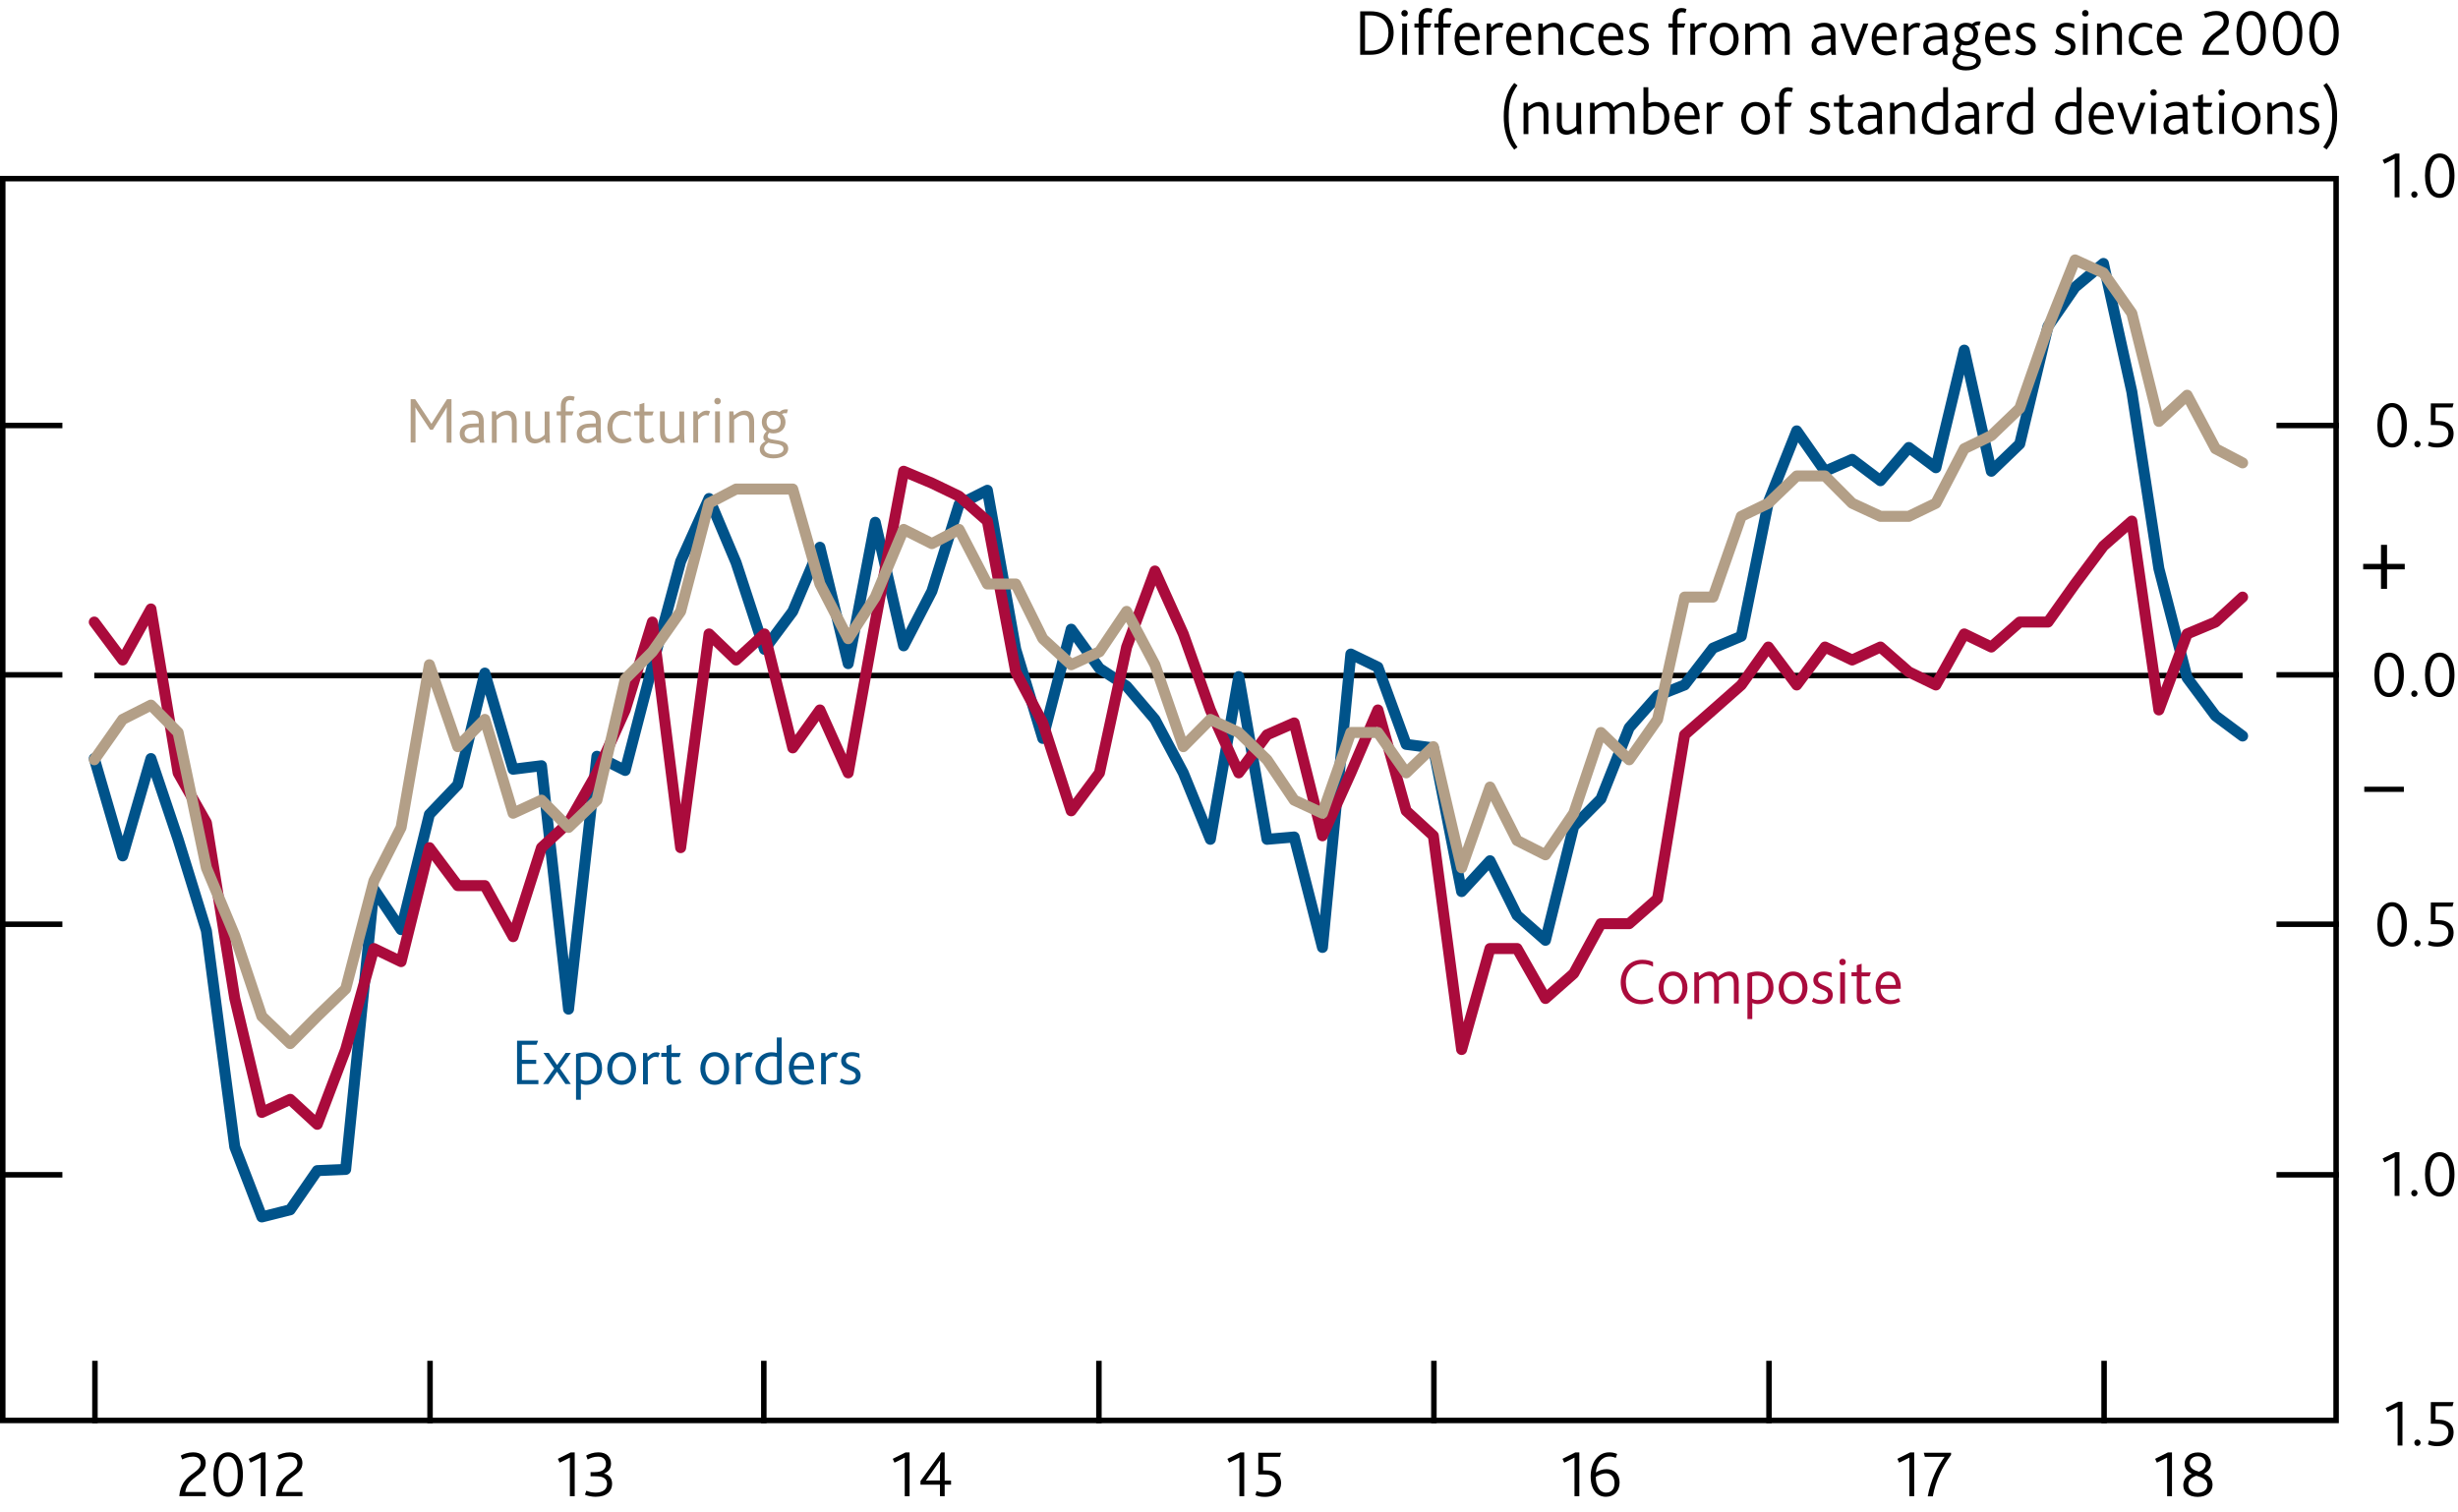 <?xml version="1.0" encoding="utf-8"?>
<!-- Generator: Adobe Illustrator 16.0.0, SVG Export Plug-In . SVG Version: 6.00 Build 0)  -->
<!DOCTYPE svg PUBLIC "-//W3C//DTD SVG 1.1//EN" "http://www.w3.org/Graphics/SVG/1.1/DTD/svg11.dtd">
<svg version="1.1" xmlns="http://www.w3.org/2000/svg" xmlns:xlink="http://www.w3.org/1999/xlink" x="0px" y="0px"
	 width="223.43px" height="137.46px" viewBox="0 0 223.43 137.46" enable-background="new 0 0 223.43 137.46" xml:space="preserve">
<g id="Fan_chart_colours" display="none">
	<polyline display="inline" fill-rule="evenodd" clip-rule="evenodd" fill="#F8BFAD" stroke="#F8BFAD" stroke-width="0.01" points="
		227.27,20.82 231.7,39.5 236.14,43.37 240.57,46.81 245.01,49.56 249.44,48.91 253.88,51 258.31,52.4 262.74,54.09 267.18,55.39 
		271.61,55.89 276.05,56.43 280.48,56.97 284.92,57.29 284.92,65.3 280.48,64.96 276.05,64.33 271.61,63.73 267.18,63.19 
		262.74,61.58 258.31,59.75 253.88,58.2 249.44,55.97 245.01,56.26 240.57,52.65 236.14,48.01 231.7,42.71 227.27,20.82 	"/>
	<polyline display="inline" fill-rule="evenodd" clip-rule="evenodd" fill="#F8BFAD" stroke="#F8BFAD" stroke-width="0.01" points="
		227.27,20.82 231.7,37.33 236.14,40.25 240.57,42.88 245.01,45.04 249.44,44.15 253.88,46.14 258.31,47.44 262.74,49.03 
		267.18,50.13 271.61,50.6 276.05,51.09 280.48,51.58 284.92,51.9 284.92,57.29 280.48,56.97 276.05,56.43 271.61,55.89 
		267.18,55.39 262.74,54.09 258.31,52.4 253.88,51 249.44,48.91 245.01,49.56 240.57,46.81 236.14,43.37 231.7,39.5 227.27,20.82 	
		"/>
	<polyline display="inline" fill-rule="evenodd" clip-rule="evenodd" fill="#F8BFAD" stroke="#F8BFAD" stroke-width="0.01" points="
		227.27,20.82 231.7,35.61 236.14,37.76 240.57,39.75 245.01,41.44 249.44,40.36 253.88,42.27 258.31,43.49 262.74,45 267.18,45.95 
		271.61,46.39 276.05,46.85 280.48,47.29 284.92,47.61 284.92,51.9 280.48,51.58 276.05,51.09 271.61,50.6 267.18,50.13 
		262.74,49.03 258.31,47.44 253.88,46.14 249.44,44.15 245.01,45.04 240.57,42.88 236.14,40.25 231.7,37.33 227.27,20.82 	"/>
	<polyline display="inline" fill-rule="evenodd" clip-rule="evenodd" fill="#F18670" stroke="#F18670" stroke-width="0.01" points="
		227.27,20.82 231.7,34.13 236.14,35.63 240.57,37.07 245.01,38.36 249.44,37.12 253.88,38.96 258.31,40.11 262.74,41.55 
		267.18,42.37 271.61,42.78 276.05,43.21 280.48,43.61 284.92,43.92 284.92,47.61 280.48,47.29 276.05,46.85 271.61,46.39 
		267.18,45.95 262.74,45 258.31,43.49 253.88,42.27 249.44,40.36 245.01,41.44 240.57,39.75 236.14,37.76 231.7,35.61 227.27,20.82 
			"/>
	<polyline display="inline" fill-rule="evenodd" clip-rule="evenodd" fill="#F18670" stroke="#F18670" stroke-width="0.01" points="
		227.27,20.82 231.7,32.8 236.14,33.71 240.57,34.66 245.01,35.59 249.44,34.2 253.88,35.98 258.31,37.08 262.74,38.46 
		267.18,39.15 271.61,39.54 276.05,39.95 280.48,40.31 284.92,40.62 284.92,43.92 280.48,43.61 276.05,43.21 271.61,42.78 
		267.18,42.37 262.74,41.55 258.31,40.11 253.88,38.96 249.44,37.12 245.01,38.36 240.57,37.07 236.14,35.63 231.7,34.13 
		227.27,20.82 	"/>
	<polyline display="inline" fill-rule="evenodd" clip-rule="evenodd" fill="#F18670" stroke="#F18670" stroke-width="0.01" points="
		227.27,20.82 231.7,31.57 236.14,31.94 240.57,32.42 245.01,33.02 249.44,31.5 253.88,33.23 258.31,34.26 262.74,35.59 
		267.18,36.17 271.61,36.54 276.05,36.92 280.48,37.25 284.92,37.56 284.92,40.62 280.48,40.31 276.05,39.95 271.61,39.54 
		267.18,39.15 262.74,38.46 258.31,37.08 253.88,35.98 249.44,34.2 245.01,35.59 240.57,34.66 236.14,33.71 231.7,32.8 
		227.27,20.82 	"/>
	<polyline display="inline" fill-rule="evenodd" clip-rule="evenodd" fill="#E94D3F" stroke="#E94D3F" stroke-width="0.01" points="
		227.27,20.82 231.7,30.4 236.14,30.26 240.57,30.3 245.01,30.59 249.44,28.94 253.88,30.61 258.31,31.59 262.74,32.86 
		267.18,33.33 271.61,33.69 276.05,34.05 280.48,34.35 284.92,34.65 284.92,37.56 280.48,37.25 276.05,36.92 271.61,36.54 
		267.18,36.17 262.74,35.59 258.31,34.26 253.88,33.23 249.44,31.5 245.01,33.02 240.57,32.42 236.14,31.94 231.7,31.57 
		227.27,20.82 	"/>
	<polyline display="inline" fill-rule="evenodd" clip-rule="evenodd" fill="#E94D3F" stroke="#E94D3F" stroke-width="0.01" points="
		227.27,20.82 231.7,29.28 236.14,28.63 240.57,28.25 245.01,28.24 249.44,26.46 253.88,28.08 258.31,29.01 262.74,30.23 
		267.18,30.59 271.61,30.93 276.05,31.27 280.48,31.54 284.92,31.84 284.92,34.65 280.48,34.35 276.05,34.05 271.61,33.69 
		267.18,33.33 262.74,32.86 258.31,31.59 253.88,30.61 249.44,28.94 245.01,30.59 240.57,30.3 236.14,30.26 231.7,30.4 
		227.27,20.82 	"/>
	<polyline display="inline" fill-rule="evenodd" clip-rule="evenodd" fill="#E94D3F" stroke="#E94D3F" stroke-width="0.01" points="
		227.27,20.82 231.7,27.05 236.14,25.42 240.57,24.22 245.01,23.6 249.44,21.58 253.88,23.1 258.31,23.92 262.74,25.04 267.18,25.2 
		271.61,25.51 276.05,25.8 280.48,26.01 284.92,26.3 284.92,31.84 280.48,31.54 276.05,31.27 271.61,30.93 267.18,30.59 
		262.74,30.23 258.31,29.01 253.88,28.08 249.44,26.46 245.01,28.24 240.57,28.25 236.14,28.63 231.7,29.28 227.27,20.82 	"/>
	<polyline display="inline" fill-rule="evenodd" clip-rule="evenodd" fill="#E94D3F" stroke="#E94D3F" stroke-width="0.01" points="
		227.27,20.82 231.7,25.92 236.14,23.79 240.57,22.17 245.01,21.24 249.44,19.1 253.88,20.56 258.31,21.34 262.74,22.4 
		267.18,22.46 271.61,22.75 276.05,23.02 280.48,23.2 284.92,23.49 284.92,26.3 280.48,26.01 276.05,25.8 271.61,25.51 267.18,25.2 
		262.74,25.04 258.31,23.92 253.88,23.1 249.44,21.58 245.01,23.6 240.57,24.22 236.14,25.42 231.7,27.05 227.27,20.82 	"/>
	<polyline display="inline" fill-rule="evenodd" clip-rule="evenodd" fill="#E94D3F" stroke="#E94D3F" stroke-width="0.01" points="
		227.27,20.82 231.7,24.76 236.14,22.11 240.57,20.05 245.01,18.8 249.44,16.53 253.88,17.94 258.31,18.67 262.74,19.68 
		267.18,19.63 271.61,19.9 276.05,20.15 280.48,20.3 284.92,20.58 284.92,23.49 280.48,23.2 276.05,23.02 271.61,22.75 
		267.18,22.46 262.74,22.4 258.31,21.34 253.88,20.56 249.44,19.1 245.01,21.24 240.57,22.17 236.14,23.79 231.7,25.92 
		227.27,20.82 	"/>
	<polyline display="inline" fill-rule="evenodd" clip-rule="evenodd" fill="#F18670" stroke="#F18670" stroke-width="0.01" points="
		227.27,20.82 231.7,23.52 236.14,20.33 240.57,17.81 245.01,16.24 249.44,13.83 253.88,15.19 258.31,15.85 262.74,16.81 
		267.18,16.65 271.61,16.9 276.05,17.12 280.48,17.24 284.92,17.52 284.92,20.58 280.48,20.3 276.05,20.15 271.61,19.9 
		267.18,19.63 262.74,19.68 258.31,18.67 253.88,17.94 249.44,16.53 245.01,18.8 240.57,20.05 236.14,22.11 231.7,24.76 
		227.27,20.82 	"/>
	<polyline display="inline" fill-rule="evenodd" clip-rule="evenodd" fill="#F18670" stroke="#F18670" stroke-width="0.01" points="
		227.27,20.82 231.7,22.2 236.14,18.42 240.57,15.41 245.01,13.47 249.44,10.92 253.88,12.21 258.31,12.82 262.74,13.71 
		267.18,13.43 271.61,13.66 276.05,13.85 280.48,13.94 284.92,14.21 284.92,17.52 280.48,17.24 276.05,17.12 271.61,16.9 
		267.18,16.65 262.74,16.81 258.31,15.85 253.88,15.19 249.44,13.83 245.01,16.24 240.57,17.81 236.14,20.33 231.7,23.52 
		227.27,20.82 	"/>
	<polyline display="inline" fill-rule="evenodd" clip-rule="evenodd" fill="#F18670" stroke="#F18670" stroke-width="0.01" points="
		227.27,20.82 231.7,20.72 236.14,16.29 240.57,12.72 245.01,10.39 249.44,7.67 253.88,8.9 258.31,9.43 262.74,10.26 267.18,9.84 
		271.61,10.05 276.05,10.22 280.48,10.26 284.92,10.53 284.92,14.21 280.48,13.94 276.05,13.85 271.61,13.66 267.18,13.43 
		262.74,13.71 258.31,12.82 253.88,12.21 249.44,10.92 245.01,13.47 240.57,15.41 236.14,18.42 231.7,22.2 227.27,20.82 	"/>
	<polyline display="inline" fill-rule="evenodd" clip-rule="evenodd" fill="#F8BFAD" stroke="#F8BFAD" stroke-width="0.01" points="
		227.27,20.82 231.7,19 236.14,13.8 240.57,9.59 245.01,6.79 249.44,3.89 253.88,5.03 258.31,5.49 262.74,6.24 267.18,5.66 
		271.61,5.84 276.05,5.98 280.48,5.97 284.92,6.24 284.92,10.53 280.48,10.26 276.05,10.22 271.61,10.05 267.18,9.84 262.74,10.26 
		258.31,9.43 253.88,8.9 249.44,7.67 245.01,10.39 240.57,12.72 236.14,16.29 231.7,20.72 227.27,20.82 	"/>
	<polyline display="inline" fill-rule="evenodd" clip-rule="evenodd" fill="#F8BFAD" stroke="#F8BFAD" stroke-width="0.01" points="
		227.27,20.82 231.7,16.83 236.14,10.67 240.57,5.66 245.01,2.27 249.44,-0.88 253.88,0.17 258.31,0.53 262.74,1.18 267.18,0.4 
		271.61,0.55 276.05,0.64 280.48,0.58 284.92,0.84 284.92,6.24 280.48,5.97 276.05,5.98 271.61,5.84 267.18,5.66 262.74,6.24 
		258.31,5.49 253.88,5.03 249.44,3.89 245.01,6.79 240.57,9.59 236.14,13.8 231.7,19 227.27,20.82 	"/>
	<polyline display="inline" fill-rule="evenodd" clip-rule="evenodd" fill="#F8BFAD" stroke="#F8BFAD" stroke-width="0.01" points="
		227.27,20.82 231.7,13.61 236.14,6.04 240.57,-0.18 245.01,-4.44 249.44,-7.93 253.88,-7.03 258.31,-6.82 262.74,-6.32 
		267.18,-7.39 271.61,-7.29 276.05,-7.27 280.48,-7.41 284.92,-7.16 284.92,0.84 280.48,0.58 276.05,0.64 271.61,0.55 267.18,0.4 
		262.74,1.18 258.31,0.53 253.88,0.17 249.44,-0.88 245.01,2.27 240.57,5.66 236.14,10.67 231.7,16.83 227.27,20.82 	"/>
	
		<polyline display="inline" fill-rule="evenodd" clip-rule="evenodd" fill="#FBD9CD" stroke="#FBD9CD" stroke-width="0.01" stroke-linecap="square" stroke-miterlimit="10" points="
		225.86,96.49 230.93,117.78 236.01,123.11 241.09,128.54 246.16,133.91 251.24,134.63 256.31,137.43 261.39,138.74 266.46,139.57 
		271.54,140.63 276.61,140.77 281.69,140.98 286.77,141.21 291.84,141.23 291.84,150.34 286.77,150.32 281.69,149.99 276.61,149.71 
		271.54,149.51 266.46,148.11 261.39,147.11 256.31,145.64 251.24,142.67 246.16,141.55 241.09,135.19 236.01,128.39 230.93,121.44 
		225.86,96.49 	"/>
	
		<polyline display="inline" fill-rule="evenodd" clip-rule="evenodd" fill="#F9C5B4" stroke="#F9C5B4" stroke-width="0.01" stroke-linecap="square" stroke-miterlimit="10" points="
		225.86,96.49 230.93,115.31 236.01,119.54 241.09,124.06 246.16,128.76 251.24,129.2 256.31,131.89 261.39,133.08 266.46,133.8 
		271.54,134.64 276.61,134.74 281.69,134.91 286.77,135.06 291.84,135.07 291.84,141.23 286.77,141.21 281.69,140.98 276.61,140.77 
		271.54,140.63 266.46,139.57 261.39,138.74 256.31,137.43 251.24,134.63 246.16,133.91 241.09,128.54 236.01,123.11 230.93,117.78 
		225.86,96.49 	"/>
	
		<polyline display="inline" fill-rule="evenodd" clip-rule="evenodd" fill="#F8BBA8" stroke="#F8BBA8" stroke-width="0.01" stroke-linecap="square" stroke-miterlimit="10" points="
		225.86,96.49 230.93,113.35 236.01,116.71 241.09,120.49 246.16,124.66 251.24,124.89 256.31,127.49 261.39,128.59 266.46,129.22 
		271.54,129.87 276.61,129.95 281.69,130.08 286.77,130.18 291.84,130.18 291.84,135.07 286.77,135.06 281.69,134.91 276.61,134.74 
		271.54,134.64 266.46,133.8 261.39,133.08 256.31,131.89 251.24,129.2 246.16,128.76 241.09,124.06 236.01,119.54 230.93,115.31 
		225.86,96.49 	"/>
	
		<polyline display="inline" fill-rule="evenodd" clip-rule="evenodd" fill="#F6B09B" stroke="#F6B09B" stroke-width="0.01" stroke-linecap="square" stroke-miterlimit="10" points="
		225.86,96.49 230.93,111.66 236.01,114.28 241.09,117.44 246.16,121.15 251.24,121.2 256.31,123.71 261.39,124.74 266.46,125.29 
		271.54,125.79 276.61,125.84 281.69,125.93 286.77,125.99 291.84,125.99 291.84,130.18 286.77,130.18 281.69,130.08 276.61,129.95 
		271.54,129.87 266.46,129.22 261.39,128.59 256.31,127.49 251.24,124.89 246.16,124.66 241.09,120.49 236.01,116.71 230.93,113.35 
		225.86,96.49 	"/>
	
		<polyline display="inline" fill-rule="evenodd" clip-rule="evenodd" fill="#F39A82" stroke="#F39A82" stroke-width="0.01" stroke-linecap="square" stroke-miterlimit="10" points="
		225.86,96.49 230.93,110.15 236.01,112.1 241.09,114.69 246.16,117.99 251.24,117.88 256.31,120.32 261.39,121.28 266.46,121.76 
		271.54,122.12 276.61,122.15 281.69,122.21 286.77,122.23 291.84,122.22 291.84,125.99 286.77,125.99 281.69,125.93 276.61,125.84 
		271.54,125.79 266.46,125.29 261.39,124.74 256.31,123.71 251.24,121.2 246.16,121.15 241.09,117.44 236.01,114.28 230.93,111.66 
		225.86,96.49 	"/>
	
		<polyline display="inline" fill-rule="evenodd" clip-rule="evenodd" fill="#F0836B" stroke="#F0836B" stroke-width="0.01" stroke-linecap="square" stroke-miterlimit="10" points="
		225.86,96.49 230.93,108.75 236.01,110.08 241.09,112.15 246.16,115.07 251.24,114.79 256.31,117.18 261.39,118.07 266.46,118.49 
		271.54,118.72 276.61,118.73 281.69,118.76 286.77,118.74 291.84,118.73 291.84,122.22 286.77,122.23 281.69,122.21 276.61,122.15 
		271.54,122.12 266.46,121.76 261.39,121.28 256.31,120.32 251.24,117.88 246.16,117.99 241.09,114.69 236.01,112.1 230.93,110.15 
		225.86,96.49 	"/>
	
		<polyline display="inline" fill-rule="evenodd" clip-rule="evenodd" fill="#ED6A55" stroke="#ED6A55" stroke-width="0.01" stroke-linecap="square" stroke-miterlimit="10" points="
		225.86,96.49 230.93,107.42 236.01,108.16 241.09,109.73 246.16,112.29 251.24,111.88 256.31,114.2 261.39,115.03 266.46,115.39 
		271.54,115.49 276.61,115.48 281.69,115.49 286.77,115.44 291.84,115.42 291.84,118.73 286.77,118.74 281.69,118.76 276.61,118.73 
		271.54,118.72 266.46,118.49 261.39,118.07 256.31,117.18 251.24,114.79 246.16,115.07 241.09,112.15 236.01,110.08 230.93,108.75 
		225.86,96.49 	"/>
	
		<polyline display="inline" fill-rule="evenodd" clip-rule="evenodd" fill="#EB5D4B" stroke="#EB5D4B" stroke-width="0.01" stroke-linecap="square" stroke-miterlimit="10" points="
		225.86,96.49 230.93,106.13 236.01,106.31 241.09,107.4 246.16,109.61 251.24,109.05 256.31,111.31 261.39,112.09 266.46,112.38 
		271.54,112.37 276.61,112.34 281.69,112.32 286.77,112.24 291.84,112.22 291.84,115.42 286.77,115.44 281.69,115.49 276.61,115.48 
		271.54,115.49 266.46,115.39 261.39,115.03 256.31,114.2 251.24,111.88 246.16,112.29 241.09,109.73 236.01,108.16 230.93,107.42 
		225.86,96.49 	"/>
	
		<polyline display="inline" fill-rule="evenodd" clip-rule="evenodd" fill="#E94D3F" stroke="#E94D3F" stroke-width="0.01" stroke-linecap="square" stroke-miterlimit="10" points="
		225.86,96.49 230.93,103.6 236.01,102.65 241.09,102.8 246.16,104.32 251.24,103.49 256.31,105.63 261.39,106.29 266.46,106.47 
		271.54,106.23 276.61,106.16 281.69,106.09 286.77,105.94 291.84,105.91 291.84,112.22 286.77,112.24 281.69,112.32 276.61,112.34 
		271.54,112.37 266.46,112.38 261.39,112.09 256.31,111.31 251.24,109.05 246.16,109.61 241.09,107.4 236.01,106.31 230.93,106.13 
		225.86,96.49 	"/>
	
		<polyline display="inline" fill-rule="evenodd" clip-rule="evenodd" fill="#EB5D4B" stroke="#EB5D4B" stroke-width="0.01" stroke-linecap="square" stroke-miterlimit="10" points="
		225.86,96.49 230.93,102.31 236.01,100.79 241.09,100.47 246.16,101.64 251.24,100.66 256.31,102.75 261.39,103.35 266.46,103.47 
		271.54,103.11 276.61,103.02 281.69,102.93 286.77,102.74 291.84,102.71 291.84,105.91 286.77,105.94 281.69,106.09 276.61,106.16 
		271.54,106.23 266.46,106.47 261.39,106.29 256.31,105.63 251.24,103.49 246.16,104.32 241.09,102.8 236.01,102.65 230.93,103.6 
		225.86,96.49 	"/>
	
		<polyline display="inline" fill-rule="evenodd" clip-rule="evenodd" fill="#ED6A55" stroke="#ED6A55" stroke-width="0.01" stroke-linecap="square" stroke-miterlimit="10" points="
		225.86,96.49 230.93,100.98 236.01,98.88 241.09,98.05 246.16,98.87 251.24,97.74 256.31,99.77 261.39,100.31 266.46,100.37 
		271.54,99.88 276.61,99.77 281.69,99.65 286.77,99.43 291.84,99.39 291.84,102.71 286.77,102.74 281.69,102.93 276.61,103.02 
		271.54,103.11 266.46,103.47 261.39,103.35 256.31,102.75 251.24,100.66 246.16,101.64 241.09,100.47 236.01,100.79 230.93,102.31 
		225.86,96.49 	"/>
	
		<polyline display="inline" fill-rule="evenodd" clip-rule="evenodd" fill="#F0836B" stroke="#F0836B" stroke-width="0.01" stroke-linecap="square" stroke-miterlimit="10" points="
		225.86,96.49 230.93,99.58 236.01,96.86 241.09,95.5 246.16,95.94 251.24,94.67 256.31,96.63 261.39,97.1 266.46,97.1 
		271.54,96.48 276.61,96.35 281.69,96.2 286.77,95.94 291.84,95.9 291.84,99.39 286.77,99.43 281.69,99.65 276.61,99.77 
		271.54,99.88 266.46,100.37 261.39,100.31 256.31,99.77 251.24,97.74 246.16,98.87 241.09,98.05 236.01,98.88 230.93,100.98 
		225.86,96.49 	"/>
	
		<polyline display="inline" fill-rule="evenodd" clip-rule="evenodd" fill="#F39A82" stroke="#F39A82" stroke-width="0.01" stroke-linecap="square" stroke-miterlimit="10" points="
		225.86,96.49 230.93,98.07 236.01,94.67 241.09,92.76 246.16,92.79 251.24,91.34 256.31,93.24 261.39,93.64 266.46,93.57 
		271.54,92.82 276.61,92.66 281.69,92.48 286.77,92.18 291.84,92.14 291.84,95.9 286.77,95.94 281.69,96.2 276.61,96.35 
		271.54,96.48 266.46,97.1 261.39,97.1 256.31,96.63 251.24,94.67 246.16,95.94 241.09,95.5 236.01,96.86 230.93,99.58 
		225.86,96.49 	"/>
	
		<polyline display="inline" fill-rule="evenodd" clip-rule="evenodd" fill="#F6B09B" stroke="#F6B09B" stroke-width="0.01" stroke-linecap="square" stroke-miterlimit="10" points="
		225.86,96.49 230.93,96.38 236.01,92.24 241.09,89.7 246.16,89.28 251.24,87.64 256.31,89.46 261.39,89.79 266.46,89.63 
		271.54,88.73 276.61,88.55 281.69,88.33 286.77,87.99 291.84,87.94 291.84,92.14 286.77,92.18 281.69,92.48 276.61,92.66 
		271.54,92.82 266.46,93.57 261.39,93.64 256.31,93.24 251.24,91.34 246.16,92.79 241.09,92.76 236.01,94.67 230.93,98.07 
		225.86,96.49 	"/>
	
		<polyline display="inline" fill-rule="evenodd" clip-rule="evenodd" fill="#F8BBA8" stroke="#F8BBA8" stroke-width="0.01" stroke-linecap="square" stroke-miterlimit="10" points="
		225.86,96.49 230.93,94.42 236.01,89.41 241.09,86.14 246.16,85.18 251.24,83.33 256.31,85.06 261.39,85.29 266.46,85.05 
		271.54,83.97 276.61,83.76 281.69,83.51 286.77,83.11 291.84,83.06 291.84,87.94 286.77,87.99 281.69,88.33 276.61,88.55 
		271.54,88.73 266.46,89.63 261.39,89.79 256.31,89.46 251.24,87.64 246.16,89.28 241.09,89.7 236.01,92.24 230.93,96.38 
		225.86,96.49 	"/>
	
		<polyline display="inline" fill-rule="evenodd" clip-rule="evenodd" fill="#F9C5B4" stroke="#F9C5B4" stroke-width="0.01" stroke-linecap="square" stroke-miterlimit="10" points="
		225.86,96.49 230.93,91.95 236.01,85.85 241.09,81.65 246.16,80.03 251.24,77.91 256.31,79.52 261.39,79.64 266.46,79.29 
		271.54,77.98 276.61,77.73 281.69,77.43 286.77,76.97 291.84,76.9 291.84,83.06 286.77,83.11 281.69,83.51 276.61,83.76 
		271.54,83.97 266.46,85.05 261.39,85.29 256.31,85.06 251.24,83.33 246.16,85.18 241.09,86.14 236.01,89.41 230.93,94.42 
		225.86,96.49 	"/>
	
		<polyline display="inline" fill-rule="evenodd" clip-rule="evenodd" fill="#FBD9CD" stroke="#FBD9CD" stroke-width="0.01" stroke-linecap="square" stroke-miterlimit="10" points="
		225.86,96.49 230.93,88.29 236.01,80.57 241.09,75.01 246.16,72.39 251.24,69.87 256.31,71.31 261.39,71.27 266.46,70.75 
		271.54,69.1 276.61,68.8 281.69,68.42 286.77,67.86 291.84,67.78 291.84,76.9 286.77,76.97 281.69,77.43 276.61,77.73 
		271.54,77.98 266.46,79.29 261.39,79.64 256.31,79.52 251.24,77.91 246.16,80.03 241.09,81.65 236.01,85.85 230.93,91.95 
		225.86,96.49 	"/>
	<path display="inline" fill="none" stroke="#E40520" stroke-linecap="round" stroke-linejoin="round" stroke-miterlimit="10" d="
		M225.85,96.48"/>
	<polyline display="inline" fill-rule="evenodd" clip-rule="evenodd" fill="#ACCEBD" stroke="#ACCEBD" stroke-width="0.01" points="
		299.26,36.51 304.86,27.96 310.46,23.1 316.07,22.25 321.67,23.48 327.27,25.98 332.87,28.88 338.48,30.46 344.08,31.59 
		349.68,32.29 355.29,33.06 360.89,33.46 366.49,33.25 372.09,32.52 372.09,38.5 366.49,39.12 360.89,39.23 355.29,38.71 
		349.68,37.83 344.08,36.97 338.48,35.69 332.87,33.96 327.27,30.9 321.67,28.23 316.07,26.84 310.46,27.52 304.86,32.21 
		299.26,40.6 	"/>
	<polyline display="inline" fill-rule="evenodd" clip-rule="evenodd" fill="#ACCEBD" stroke="#ACCEBD" stroke-width="0.01" points="
		299.26,33.75 304.86,25.09 310.46,20.13 316.07,19.17 321.67,20.27 327.27,22.66 332.87,25.47 338.48,26.94 344.08,27.96 
		349.68,28.55 355.29,29.25 360.89,29.58 366.49,29.29 372.09,28.48 372.09,32.52 366.49,33.25 360.89,33.46 355.29,33.06 
		349.68,32.29 344.08,31.59 338.48,30.46 332.87,28.88 327.27,25.98 321.67,23.48 316.07,22.25 310.46,23.1 304.86,27.96 
		299.26,36.51 	"/>
	<polyline display="inline" fill-rule="evenodd" clip-rule="evenodd" fill="#ACCEBD" stroke="#ACCEBD" stroke-width="0.01" points="
		299.26,31.55 304.86,22.81 310.46,17.76 316.07,16.71 321.67,17.73 327.27,20.02 332.87,22.75 338.48,24.13 344.08,25.08 
		349.68,25.59 355.29,26.23 360.89,26.48 366.49,26.14 372.09,25.27 372.09,28.48 366.49,29.29 360.89,29.58 355.29,29.25 
		349.68,28.55 344.08,27.96 338.48,26.94 332.87,25.47 327.27,22.66 321.67,20.27 316.07,19.17 310.46,20.13 304.86,25.09 
		299.26,33.75 	"/>
	<polyline display="inline" fill-rule="evenodd" clip-rule="evenodd" fill="#77B39C" stroke="#77B39C" stroke-width="0.01" points="
		299.26,29.68 304.86,20.85 310.46,15.72 316.07,14.6 321.67,15.54 327.27,17.76 332.87,20.41 338.48,21.73 344.08,22.6 
		349.68,23.03 355.29,23.62 360.89,23.83 366.49,23.44 372.09,22.52 372.09,25.27 366.49,26.14 360.89,26.48 355.29,26.23 
		349.68,25.59 344.08,25.08 338.48,24.13 332.87,22.75 327.27,20.02 321.67,17.73 316.07,16.71 310.46,17.76 304.86,22.81 
		299.26,31.55 	"/>
	<polyline display="inline" fill-rule="evenodd" clip-rule="evenodd" fill="#77B39C" stroke="#77B39C" stroke-width="0.01" points="
		299.26,27.99 304.86,19.1 310.46,13.9 316.07,12.71 321.67,13.58 327.27,15.72 332.87,18.32 338.48,19.57 344.08,20.38 
		349.68,20.75 355.29,21.29 360.89,21.46 366.49,21.01 372.09,20.04 372.09,22.52 366.49,23.44 360.89,23.83 355.29,23.62 
		349.68,23.03 344.08,22.6 338.48,21.73 332.87,20.41 327.27,17.76 321.67,15.54 316.07,14.6 310.46,15.72 304.86,20.85 
		299.26,29.68 	"/>
	<polyline display="inline" fill-rule="evenodd" clip-rule="evenodd" fill="#77B39C" stroke="#77B39C" stroke-width="0.01" points="
		299.26,26.42 304.86,17.47 310.46,12.21 316.07,10.95 321.67,11.76 327.27,13.85 332.87,16.38 338.48,17.57 344.08,18.32 
		349.68,18.63 355.29,19.13 360.89,19.25 366.49,18.76 372.09,17.75 372.09,20.04 366.49,21.01 360.89,21.46 355.29,21.29 
		349.68,20.75 344.08,20.38 338.48,19.57 332.87,18.32 327.27,15.72 321.67,13.58 316.07,12.71 310.46,13.9 304.86,19.1 
		299.26,27.99 	"/>
	<polyline display="inline" fill-rule="evenodd" clip-rule="evenodd" fill="#008D68" stroke="#008D68" stroke-width="0.01" points="
		299.26,24.93 304.86,15.92 310.46,10.6 316.07,9.29 321.67,10.03 327.27,12.06 332.87,14.53 338.48,15.68 344.08,16.36 
		349.68,16.62 355.29,17.08 360.89,17.16 366.49,16.63 372.09,15.58 372.09,17.75 366.49,18.76 360.89,19.25 355.29,19.13 
		349.68,18.63 344.08,18.32 338.48,17.57 332.87,16.38 327.27,13.85 321.67,11.76 316.07,10.95 310.46,12.21 304.86,17.47 
		299.26,26.42 	"/>
	<polyline display="inline" fill-rule="evenodd" clip-rule="evenodd" fill="#008D68" stroke="#008D68" stroke-width="0.01" points="
		299.26,23.5 304.86,14.43 310.46,9.05 316.07,7.68 321.67,8.36 327.27,10.33 332.87,12.75 338.48,13.84 344.08,14.48 349.68,14.67 
		355.29,15.09 360.89,15.13 366.49,14.56 372.09,13.48 372.09,15.58 366.49,16.63 360.89,17.16 355.29,17.08 349.68,16.62 
		344.08,16.36 338.48,15.68 332.87,14.53 327.27,12.06 321.67,10.03 316.07,9.29 310.46,10.6 304.86,15.92 299.26,24.93 	"/>
	<polyline display="inline" fill-rule="evenodd" clip-rule="evenodd" fill="#008D68" stroke="#008D68" stroke-width="0.01" points="
		299.26,20.67 304.86,11.52 310.46,6.07 316.07,4.62 321.67,5.22 327.27,7.11 332.87,9.47 338.48,10.49 344.08,11.07 349.68,11.2 
		355.29,11.54 360.89,11.51 366.49,10.86 372.09,9.69 372.09,13.48 366.49,14.56 360.89,15.13 355.29,15.09 349.68,14.67 
		344.08,14.48 338.48,13.84 332.87,12.75 327.27,10.33 321.67,8.36 316.07,7.68 310.46,9.05 304.86,14.43 299.26,23.5 	"/>
	<polyline display="inline" fill-rule="evenodd" clip-rule="evenodd" fill="#008D68" stroke="#008D68" stroke-width="0.01" points="
		299.26,19.23 304.86,10.07 310.46,4.59 316.07,3.11 321.67,3.7 327.27,5.56 332.87,7.92 338.48,8.94 344.08,9.5 349.68,9.62 
		355.29,9.92 360.89,9.85 366.49,9.16 372.09,7.95 372.09,9.69 366.49,10.86 360.89,11.51 355.29,11.54 349.68,11.2 344.08,11.07 
		338.48,10.49 332.87,9.47 327.27,7.11 321.67,5.22 316.07,4.62 310.46,6.07 304.86,11.52 299.26,20.67 	"/>
	<polyline display="inline" fill-rule="evenodd" clip-rule="evenodd" fill="#008D68" stroke="#008D68" stroke-width="0.01" points="
		299.26,17.75 304.86,8.56 310.46,3.06 316.07,1.56 321.67,2.13 327.27,3.96 332.87,6.31 338.48,7.32 344.08,7.88 349.68,7.99 
		355.29,8.25 360.89,8.13 366.49,7.4 372.09,6.16 372.09,7.95 366.49,9.16 360.89,9.85 355.29,9.92 349.68,9.62 344.08,9.5 
		338.48,8.94 332.87,7.92 327.27,5.56 321.67,3.7 316.07,3.11 310.46,4.59 304.86,10.07 299.26,19.23 	"/>
	<polyline display="inline" fill-rule="evenodd" clip-rule="evenodd" fill="#77B39C" stroke="#77B39C" stroke-width="0.01" points="
		299.26,16.18 304.86,6.97 310.46,1.46 316.07,-0.07 321.67,0.47 327.27,2.28 332.87,4.62 338.48,5.62 344.08,6.17 349.68,6.27 
		355.29,6.49 360.89,6.33 366.49,5.55 372.09,4.27 372.09,6.16 366.49,7.4 360.89,8.13 355.29,8.25 349.68,7.99 344.08,7.88 
		338.48,7.32 332.87,6.31 327.27,3.96 321.67,2.13 316.07,1.56 310.46,3.06 304.86,8.56 299.26,17.75 	"/>
	<polyline display="inline" fill-rule="evenodd" clip-rule="evenodd" fill="#77B39C" stroke="#77B39C" stroke-width="0.01" points="
		299.26,14.49 304.86,5.26 310.46,-0.28 316.07,-1.83 321.67,-1.32 327.27,0.46 332.87,2.79 338.48,3.79 344.08,4.32 349.68,4.41 
		355.29,4.59 360.89,4.38 366.49,3.56 372.09,2.22 372.09,4.27 366.49,5.55 360.89,6.33 355.29,6.49 349.68,6.27 344.08,6.17 
		338.48,5.62 332.87,4.62 327.27,2.28 321.67,0.47 316.07,-0.07 310.46,1.46 304.86,6.97 299.26,16.18 	"/>
	<polyline display="inline" fill-rule="evenodd" clip-rule="evenodd" fill="#77B39C" stroke="#77B39C" stroke-width="0.01" points="
		299.26,12.61 304.86,3.35 310.46,-2.22 316.07,-3.8 321.67,-3.31 327.27,-1.56 332.87,0.76 338.48,1.74 344.08,2.26 349.68,2.35 
		355.29,2.47 360.89,2.21 366.49,1.34 372.09,-0.05 372.09,2.22 366.49,3.56 360.89,4.38 355.29,4.59 349.68,4.41 344.08,4.32 
		338.48,3.79 332.87,2.79 327.27,0.46 321.67,-1.32 316.07,-1.83 310.46,-0.28 304.86,5.26 299.26,14.49 	"/>
	<polyline display="inline" fill-rule="evenodd" clip-rule="evenodd" fill="#ACCEBD" stroke="#ACCEBD" stroke-width="0.01" points="
		299.26,10.42 304.86,1.13 310.46,-4.48 316.07,-6.09 321.67,-5.64 327.27,-3.92 332.87,-1.61 338.48,-0.64 344.08,-0.13 
		349.68,-0.07 355.29,0 360.89,-0.32 366.49,-1.25 372.09,-2.7 372.09,-0.05 366.49,1.34 360.89,2.21 355.29,2.47 349.68,2.35 
		344.08,2.26 338.48,1.74 332.87,0.76 327.27,-1.56 321.67,-3.31 316.07,-3.8 310.46,-2.22 304.86,3.35 299.26,12.61 	"/>
	<polyline display="inline" fill-rule="evenodd" clip-rule="evenodd" fill="#ACCEBD" stroke="#ACCEBD" stroke-width="0.01" points="
		299.26,7.66 304.86,-1.67 310.46,-7.31 316.07,-8.97 321.67,-8.56 327.27,-6.89 332.87,-4.59 338.48,-3.64 344.08,-3.14 
		349.68,-3.09 355.29,-3.11 360.89,-3.5 366.49,-4.51 372.09,-6.03 372.09,-2.7 366.49,-1.25 360.89,-0.32 355.29,0 349.68,-0.07 
		344.08,-0.13 338.48,-0.64 332.87,-1.61 327.27,-3.92 321.67,-5.64 316.07,-6.09 310.46,-4.48 304.86,1.13 299.26,10.42 	"/>
	<polyline display="inline" fill-rule="evenodd" clip-rule="evenodd" fill="#ACCEBD" stroke="#ACCEBD" stroke-width="0.01" points="
		299.26,3.57 304.86,-5.82 310.46,-11.52 316.07,-13.24 321.67,-12.9 327.27,-11.28 332.87,-9.01 338.48,-8.08 344.08,-7.61 
		349.68,-7.59 355.29,-7.72 360.89,-8.22 366.49,-9.34 372.09,-10.98 372.09,-6.03 366.49,-4.51 360.89,-3.5 355.29,-3.11 
		349.68,-3.09 344.08,-3.14 338.48,-3.64 332.87,-4.59 327.27,-6.89 321.67,-8.56 316.07,-8.97 310.46,-7.31 304.86,-1.67 
		299.26,7.66 	"/>
	<polyline display="inline" fill-rule="evenodd" clip-rule="evenodd" fill="#CEE1D8" stroke="#CEE1D8" stroke-width="0.01" points="
		313.37,136.69 319.86,135.52 326.36,132.5 332.85,129.98 339.35,127.38 345.85,126.58 352.34,123.15 358.84,121.01 365.34,117.34 
		371.83,115.42 371.83,123.42 365.34,124.71 358.84,128.01 352.34,130.13 345.85,133.44 339.35,133.86 332.85,136.72 326.36,138.41 
		319.86,141.98 313.37,142.08 	"/>
	<polyline display="inline" fill-rule="evenodd" clip-rule="evenodd" fill="#B5D3C4" stroke="#B5D3C4" stroke-width="0.01" points="
		313.37,132.92 319.86,131.37 326.36,128.41 332.85,125.93 339.35,123.16 345.85,121.69 352.34,118.3 358.84,115.78 365.34,112.02 
		371.83,109.96 371.83,115.42 365.34,117.34 358.84,121.01 352.34,123.15 345.85,126.58 339.35,127.38 332.85,129.98 326.36,132.5 
		319.86,135.52 313.37,136.69 	"/>
	<polyline display="inline" fill-rule="evenodd" clip-rule="evenodd" fill="#A7CBBA" stroke="#A7CBBA" stroke-width="0.01" points="
		313.37,129.86 319.86,128.1 326.36,125.24 332.85,122.58 339.35,119.59 345.85,117.65 352.34,114.6 358.84,111.8 365.34,108.07 
		371.83,105.47 371.83,109.96 365.34,112.02 358.84,115.78 352.34,118.3 345.85,121.69 339.35,123.16 332.85,125.93 326.36,128.41 
		319.86,131.37 313.37,132.92 	"/>
	<polyline display="inline" fill-rule="evenodd" clip-rule="evenodd" fill="#9AC4B0" stroke="#9AC4B0" stroke-width="0.01" points="
		313.37,127.13 319.86,125.14 326.36,122.36 332.85,119.74 339.35,116.64 345.85,114.46 352.34,111.44 358.84,108.51 365.34,104.48 
		371.83,101.68 371.83,105.47 365.34,108.07 358.84,111.8 352.34,114.6 345.85,117.65 339.35,119.59 332.85,122.58 326.36,125.24 
		319.86,128.1 313.37,129.86 	"/>
	<polyline display="inline" fill-rule="evenodd" clip-rule="evenodd" fill="#7EB69D" stroke="#7EB69D" stroke-width="0.01" points="
		313.37,124.86 319.86,122.53 326.36,119.83 332.85,117.14 339.35,113.98 345.85,111.48 352.34,108.5 358.84,105.47 365.34,101.31 
		371.83,98.26 371.83,101.68 365.34,104.48 358.84,108.51 352.34,111.44 345.85,114.46 339.35,116.64 332.85,119.74 326.36,122.36 
		319.86,125.14 313.37,127.13 	"/>
	<polyline display="inline" fill-rule="evenodd" clip-rule="evenodd" fill="#5FA88C" stroke="#5FA88C" stroke-width="0.01" points="
		313.37,122.68 319.86,120.22 326.36,117.36 332.85,114.63 339.35,111.41 345.85,108.61 352.34,105.79 358.84,102.64 365.34,98.43 
		371.83,95.14 371.83,98.26 365.34,101.31 358.84,105.47 352.34,108.5 345.85,111.48 339.35,113.98 332.85,117.14 326.36,119.83 
		319.86,122.53 313.37,124.86 	"/>
	<polyline display="inline" fill-rule="evenodd" clip-rule="evenodd" fill="#399B7B" stroke="#399B7B" stroke-width="0.01" points="
		313.37,120.73 319.86,117.89 326.36,115.18 332.85,112.36 339.35,108.93 345.85,106.03 352.34,103.05 358.84,100.06 365.34,95.74 
		371.83,92.06 371.83,95.14 365.34,98.43 358.84,102.64 352.34,105.79 345.85,108.61 339.35,111.41 332.85,114.63 326.36,117.36 
		319.86,120.22 313.37,122.68 	"/>
	<polyline display="inline" fill-rule="evenodd" clip-rule="evenodd" fill="#209472" stroke="#209472" stroke-width="0.01" points="
		313.37,118.85 319.86,115.73 326.36,113.03 332.85,110.23 339.35,106.6 345.85,103.56 352.34,100.48 358.84,97.4 365.34,93.03 
		371.83,89.13 371.83,92.06 365.34,95.74 358.84,100.06 352.34,103.05 345.85,106.03 339.35,108.93 332.85,112.36 326.36,115.18 
		319.86,117.89 313.37,120.73 	"/>
	<polyline display="inline" fill-rule="evenodd" clip-rule="evenodd" fill="#008D68" stroke="#008D68" stroke-width="0.01" points="
		313.37,115.01 319.86,111.62 326.36,108.62 332.85,105.71 339.35,102.05 345.85,98.47 352.34,95.36 358.84,92.21 365.34,87.55 
		371.83,83.37 371.83,89.13 365.34,93.03 358.84,97.4 352.34,100.48 345.85,103.56 339.35,106.6 332.85,110.23 326.36,113.03 
		319.86,115.73 313.37,118.85 	"/>
	<polyline display="inline" fill-rule="evenodd" clip-rule="evenodd" fill="#209472" stroke="#209472" stroke-width="0.01" points="
		313.37,113.02 319.86,109.41 326.36,106.43 332.85,103.37 339.35,99.6 345.85,95.92 352.34,92.72 358.84,89.47 365.34,84.8 
		371.83,80.47 371.83,83.37 365.34,87.55 358.84,92.21 352.34,95.36 345.85,98.47 339.35,102.05 332.85,105.71 326.36,108.62 
		319.86,111.62 313.37,115.01 	"/>
	<polyline display="inline" fill-rule="evenodd" clip-rule="evenodd" fill="#399B7B" stroke="#399B7B" stroke-width="0.01" points="
		313.37,111 319.86,107.11 326.36,104.02 332.85,100.95 339.35,97.3 345.85,93.27 352.34,89.93 358.84,86.59 365.34,82.02 
		371.83,77.33 371.83,80.47 365.34,84.8 358.84,89.47 352.34,92.72 345.85,95.92 339.35,99.6 332.85,103.37 326.36,106.43 
		319.86,109.41 313.37,113.02 	"/>
	<polyline display="inline" fill-rule="evenodd" clip-rule="evenodd" fill="#5FA88C" stroke="#5FA88C" stroke-width="0.01" points="
		313.37,108.72 319.86,104.74 326.36,101.52 332.85,98.33 339.35,94.69 345.85,90.51 352.34,87.18 358.84,83.65 365.34,78.89 
		371.83,74.03 371.83,77.33 365.34,82.02 358.84,86.59 352.34,89.93 345.85,93.27 339.35,97.3 332.85,100.95 326.36,104.02 
		319.86,107.11 313.37,111 	"/>
	<polyline display="inline" fill-rule="evenodd" clip-rule="evenodd" fill="#7EB69D" stroke="#7EB69D" stroke-width="0.01" points="
		313.37,106.41 319.86,102.3 326.36,98.87 332.85,95.56 339.35,91.77 345.85,87.53 352.34,83.97 358.84,80.29 365.34,75.56 
		371.83,70.43 371.83,74.03 365.34,78.89 358.84,83.65 352.34,87.18 345.85,90.51 339.35,94.69 332.85,98.33 326.36,101.52 
		319.86,104.74 313.37,108.72 	"/>
	<polyline display="inline" fill-rule="evenodd" clip-rule="evenodd" fill="#9AC4B0" stroke="#9AC4B0" stroke-width="0.01" points="
		313.37,103.86 319.86,99.47 326.36,96 332.85,92.51 339.35,88.62 345.85,84.25 352.34,80.52 358.84,76.68 365.34,71.92 
		371.83,66.49 371.83,70.43 365.34,75.56 358.84,80.29 352.34,83.97 345.85,87.53 339.35,91.77 332.85,95.56 326.36,98.87 
		319.86,102.3 313.37,106.41 	"/>
	<polyline display="inline" fill-rule="evenodd" clip-rule="evenodd" fill="#A7CBBA" stroke="#A7CBBA" stroke-width="0.01" points="
		313.37,100.79 319.86,96.29 326.36,92.69 332.85,88.99 339.35,84.97 345.85,80.53 352.34,76.62 358.84,72.36 365.34,67.8 
		371.83,61.91 371.83,66.49 365.34,71.92 358.84,76.68 352.34,80.52 345.85,84.25 339.35,88.62 332.85,92.51 326.36,96 
		319.86,99.47 313.37,103.86 	"/>
	<polyline display="inline" fill-rule="evenodd" clip-rule="evenodd" fill="#B5D3C4" stroke="#B5D3C4" stroke-width="0.01" points="
		313.37,97.03 319.86,92.21 326.36,88.42 332.85,84.33 339.35,80.38 345.85,75.36 352.34,71.5 358.84,66.96 365.34,62.51 
		371.83,56.31 371.83,61.91 365.34,67.8 358.84,72.36 352.34,76.62 345.85,80.53 339.35,84.97 332.85,88.99 326.36,92.69 
		319.86,96.29 313.37,100.79 	"/>
	<polyline display="inline" fill-rule="evenodd" clip-rule="evenodd" fill="#CEE1D8" stroke="#CEE1D8" stroke-width="0.01" points="
		313.37,91.09 319.86,86.01 326.36,82 332.85,77.77 339.35,73.71 345.85,68.07 352.34,63.7 358.84,59.07 365.34,54.69 371.83,47.99 
		371.83,56.31 365.34,62.51 358.84,66.96 352.34,71.5 345.85,75.36 339.35,80.38 332.85,84.33 326.36,88.42 319.86,92.21 
		313.37,97.03 	"/>
	<g display="inline">
	</g>
</g>
<g id="Plus_x2F_minus" display="none">
	<g display="inline">
		<path d="M223.59,45.63h-1.62v-0.5h1.62V43.4h0.55v1.73h1.61v0.5h-1.61v1.77h-0.55V45.63z"/>
	</g>
	<g display="inline">
		<path d="M222.36,68.75h3.6v0.47h-3.6V68.75z"/>
	</g>
</g>
<g id="FSR_colours" display="none">
	<rect y="-43.54" display="inline" fill="#00538A" width="7.09" height="7.09"/>
	<rect y="-33.98" display="inline" fill="#B50E7D" width="7.09" height="7.09"/>
	<rect y="-24.41" display="inline" fill="#F9B000" width="7.09" height="7.09"/>
	<rect y="-14.85" display="inline" fill="#7AB929" width="7.09" height="7.09"/>
	<line display="inline" fill="none" stroke="#000000" x1="42.52" y1="-10.35" x2="49.61" y2="-10.35"/>
	<rect x="42.52" y="-43.54" display="inline" fill="#67B9E8" width="7.09" height="7.09"/>
	<rect y="-5.29" display="inline" fill="#8894CA" width="7.09" height="7.09"/>
	<rect x="42.52" y="-24.41" display="inline" fill="#F18500" width="7.09" height="7.09"/>
	<rect x="42.52" y="-33.98" display="inline" fill="#D32E3F" width="7.09" height="7.09"/>
</g>
<g id="IR_colours" display="none">
	<rect y="-24.41" display="inline" fill="#AA0B3C" width="7.09" height="7.09"/>
	<rect y="-14.67" display="inline" fill="#00538A" width="7.09" height="7.09"/>
	<rect y="-5.46" display="inline" fill="#B39F87" width="7.09" height="7.09"/>
	<rect x="42.52" y="-24.41" display="inline" fill="#D182AB" width="7.09" height="7.09"/>
	<rect x="42.52" y="-14.67" display="inline" fill="#6199CB" width="7.09" height="7.09"/>
	<rect x="42.52" y="-5.46" display="inline" fill="#D9CEC1" width="7.09" height="7.09"/>
</g>
<g id="Ziggurat_Box" display="none">
	<path display="inline" fill="none" stroke="#000000" stroke-width="0.5" d="M178.12,129.13"/>
	<path display="inline" fill="none" stroke="#000000" stroke-width="0.5" d="M186.78,129.13"/>
	<path display="inline" fill="none" stroke="#000000" stroke-width="0.5" d="M22.71,129.14c-0.02,0,166.73,0,166.76,0l0.01,0.15
		c0,0,2.13,3.34,2.13,3.34l1.8-6.68l2.62,6.68l2.18-6.68c0,0,0.88,2.38,1.15,3.13l0.08,0.04c0,0,12.54,0,12.54,0V15.75H0v113.38
		c0,0,12.68,0,12.68,0l0.07,0.16c0,0,2.13,3.34,2.13,3.34l1.8-6.68l2.62,6.68l2.18-6.68c0,0,0.89,2.42,1.16,3.15L22.71,129.14z"/>
</g>
<g id="Squiggle" display="none">
	<g display="inline">
		
			<line fill="none" stroke="#000000" stroke-width="0.5" stroke-linecap="square" stroke-miterlimit="10" x1="0.38" y1="123.47" x2="5.85" y2="123.47"/>
		<polyline fill="none" stroke="#000000" stroke-width="0.5" points="5.85,123.42 5.85,124.65 4.86,125.41 6.84,126.04 4.86,126.97 
			6.84,127.75 5.68,128.21 5.66,129.29 		"/>
		
			<line fill="none" stroke="#000000" stroke-width="0.5" stroke-linecap="square" stroke-miterlimit="10" x1="0" y1="129.38" x2="212.25" y2="129.38"/>
	</g>
	<g display="inline">
		<polyline fill="none" stroke="#000000" stroke-width="0.5" points="206.3,123.34 206.3,124.58 205.31,125.34 207.29,125.97 
			205.31,126.9 207.29,127.67 206.14,128.14 206.12,129.22 		"/>
	</g>
	
		<line display="inline" fill="none" stroke="#000000" stroke-width="0.5" stroke-miterlimit="10" x1="0" y1="15.54" x2="212.6" y2="15.54"/>
	
		<line display="inline" fill="none" stroke="#000000" stroke-width="0.5" stroke-linecap="square" stroke-miterlimit="10" x1="0.25" y1="15.79" x2="0.25" y2="123.31"/>
	
		<line display="inline" fill="none" stroke="#000000" stroke-width="0.5" stroke-linecap="square" stroke-miterlimit="10" x1="212.25" y1="15.79" x2="212.25" y2="123.31"/>
	
		<line display="inline" fill="none" stroke="#000000" stroke-width="0.5" stroke-linecap="square" stroke-miterlimit="10" x1="206.38" y1="123.47" x2="211.85" y2="123.47"/>
</g>
<g id="Outline_Box">
	<rect x="0.25" y="16.24" fill="none" stroke="#000000" stroke-width="0.5" width="212.1" height="112.89"/>
</g>
<g id="Layer_1">
	<g>
		<polyline fill="none" stroke="#000000" stroke-width="0.5" stroke-miterlimit="10" points="8.57,61.41 11.15,61.41 13.72,61.41 
			16.19,61.41 18.76,61.41 21.34,61.41 23.8,61.41 26.38,61.41 28.84,61.41 31.42,61.41 33.99,61.41 36.46,61.41 39.03,61.41 
			41.61,61.41 44.07,61.41 46.64,61.41 49.22,61.41 51.68,61.41 54.26,61.41 56.83,61.41 59.3,61.41 61.87,61.41 64.45,61.41 
			66.91,61.41 69.49,61.41 72.06,61.41 74.53,61.41 77.1,61.41 79.56,61.41 82.14,61.41 84.71,61.41 87.18,61.41 89.75,61.41 
			92.33,61.41 94.79,61.41 97.37,61.41 99.94,61.41 102.41,61.41 104.98,61.41 107.56,61.41 110.02,61.41 112.6,61.41 115.17,61.41 
			117.64,61.41 120.21,61.41 122.79,61.41 125.25,61.41 127.82,61.41 130.29,61.41 132.86,61.41 135.44,61.41 137.9,61.41 
			140.48,61.41 143.05,61.41 145.52,61.41 148.09,61.41 150.67,61.41 153.13,61.41 155.71,61.41 158.28,61.41 160.74,61.41 
			163.32,61.41 165.89,61.41 168.36,61.41 170.93,61.41 173.51,61.41 175.97,61.41 178.55,61.41 181.01,61.41 183.59,61.41 
			186.16,61.41 188.62,61.41 191.2,61.41 193.78,61.41 196.24,61.41 198.81,61.41 201.39,61.41 203.85,61.41 		"/>
	</g>
	<path fill="none" stroke="#000000" stroke-width="0.5" stroke-linejoin="round" stroke-miterlimit="10" d="M206.93,38.68h5.67
		 M206.93,61.35h5.67 M206.93,84.02h5.67 M206.93,106.8h5.67"/>
	<path fill="none" stroke="#000000" stroke-width="0.5" stroke-linejoin="round" stroke-miterlimit="10" d="M191.26,123.71v5.67
		 M160.8,123.71v5.67 M130.34,123.71v5.67 M99.89,123.71v5.67 M69.43,123.71v5.67 M39.09,123.71v5.67 M8.63,123.71v5.67"/>
	<g>
		<polyline fill="none" stroke="#00538A" stroke-linecap="round" stroke-linejoin="round" stroke-miterlimit="10" points="
			8.57,68.96 11.15,77.81 13.72,68.96 16.19,76.3 18.76,84.61 21.34,104.26 23.8,110.63 26.38,109.98 28.84,106.42 31.42,106.31 
			33.99,80.84 36.46,84.51 39.03,74.04 41.61,71.34 44.07,61.19 46.64,69.93 49.22,69.61 51.68,91.74 54.26,68.75 56.83,70.04 
			59.3,60.54 61.87,51.04 64.45,45.32 66.91,51.15 69.49,59.03 72.06,55.58 74.53,49.75 77.1,60.33 79.56,47.48 82.14,58.71 
			84.71,53.74 87.18,45.86 89.75,44.57 92.33,59.03 94.79,67.13 97.37,57.2 99.94,60.76 102.41,62.38 104.98,65.4 107.56,70.26 
			110.02,76.3 112.6,61.51 115.17,76.3 117.64,76.09 120.21,86.13 122.79,59.46 125.25,60.65 127.82,67.67 130.29,67.99 
			132.86,81.05 135.44,78.25 137.9,83.21 140.48,85.48 143.05,75.12 145.52,72.63 148.09,66.16 150.67,63.24 153.13,62.27 
			155.71,58.92 158.28,57.84 160.74,45.65 163.32,39.17 165.89,42.84 168.36,41.76 170.93,43.7 173.51,40.68 175.97,42.52 
			178.55,31.83 181.01,42.84 183.59,40.36 186.16,29.67 188.62,26.11 191.2,23.95 193.78,35.61 196.24,51.69 198.81,61.62 
			201.39,65.08 203.85,66.91 		"/>
	</g>
	<g>
		<polyline fill="none" stroke="#AA0B3C" stroke-linecap="round" stroke-linejoin="round" stroke-miterlimit="10" points="
			8.57,56.55 11.15,60 13.72,55.36 16.19,70.26 18.76,74.79 21.34,90.77 23.8,101.13 26.38,99.94 28.84,102.21 31.42,95.41 
			33.99,86.23 36.46,87.42 39.03,77.06 41.61,80.51 44.07,80.51 46.64,85.15 49.22,77.06 51.68,74.79 54.26,70.26 56.83,64.54 
			59.3,56.55 61.87,77.06 64.45,57.63 66.91,60 69.49,57.63 72.06,67.99 74.53,64.54 77.1,70.26 79.56,56.55 82.14,42.84 
			84.71,43.92 87.18,45.11 89.75,47.37 92.33,61.08 94.79,65.72 97.37,73.71 99.94,70.26 102.41,58.82 104.98,51.91 107.56,57.63 
			110.02,64.54 112.6,70.26 115.17,66.8 117.64,65.72 120.21,75.98 122.79,70.26 125.25,64.54 127.82,73.71 130.29,75.98 
			132.86,95.41 135.44,86.23 137.9,86.23 140.48,90.77 143.05,88.5 145.52,83.97 148.09,83.97 150.67,81.7 153.13,66.8 
			155.71,64.54 158.28,62.27 160.74,58.82 163.32,62.27 165.89,58.82 168.36,60 170.93,58.82 173.51,61.08 175.97,62.27 
			178.55,57.63 181.01,58.82 183.59,56.55 186.16,56.55 188.62,53.09 191.2,49.64 193.78,47.37 196.24,64.54 198.81,57.63 
			201.39,56.55 203.85,54.28 		"/>
	</g>
	<g>
		<polyline fill="none" stroke="#B39F87" stroke-linecap="round" stroke-linejoin="round" stroke-miterlimit="10" points="
			8.57,69.07 11.15,65.4 13.72,64.1 16.19,66.59 18.76,78.89 21.34,85.05 23.8,92.39 26.38,94.87 28.84,92.39 31.42,89.9 
			33.99,80.08 36.46,75.22 39.03,60.43 41.61,67.88 44.07,65.4 46.64,73.93 49.22,72.74 51.68,75.22 54.26,72.74 56.83,61.73 
			59.3,59.25 61.87,55.58 64.45,45.75 66.91,44.46 69.49,44.46 72.06,44.46 74.53,53.09 77.1,58.06 79.56,54.28 82.14,48.13 
			84.71,49.42 87.18,48.13 89.75,53.09 92.33,53.09 94.79,58.06 97.37,60.43 99.94,59.25 102.41,55.58 104.98,60.43 107.56,67.88 
			110.02,65.4 112.6,66.59 115.17,69.07 117.64,72.74 120.21,73.93 122.79,66.59 125.25,66.59 127.82,70.26 130.29,67.88 
			132.86,78.89 135.44,71.55 137.9,76.41 140.48,77.71 143.05,73.93 145.52,66.59 148.09,69.07 150.67,65.4 153.13,54.28 
			155.71,54.28 158.28,46.94 160.74,45.75 163.32,43.27 165.89,43.27 168.36,45.75 170.93,46.94 173.51,46.94 175.97,45.75 
			178.55,40.79 181.01,39.6 183.59,37.12 186.16,29.78 188.62,23.63 191.2,24.81 193.78,28.48 196.24,38.31 198.81,35.93 
			201.39,40.79 203.85,42.08 		"/>
	</g>
	<g>
		<path d="M217.94,127.9l-0.93,0.46l-0.16-0.35l1.16-0.58h0.37v3.98h-0.44V127.9z"/>
		<path d="M219.46,131.15c0-0.16,0.13-0.29,0.28-0.29c0.16,0,0.29,0.13,0.29,0.29s-0.13,0.3-0.29,0.3
			C219.58,131.45,219.46,131.31,219.46,131.15z"/>
		<path d="M220.8,130.94c0.18,0.08,0.42,0.14,0.73,0.14c0.58,0,1.03-0.28,1.03-0.86c0-0.38-0.2-0.61-0.49-0.71
			c-0.18-0.07-0.4-0.08-0.68-0.08h-0.43v-1.97h2.07l-0.1,0.37h-1.54v1.23h0.16c0.28,0,0.52,0.02,0.71,0.09
			c0.48,0.16,0.77,0.52,0.77,1.07c0,0.7-0.46,1.25-1.5,1.25c-0.37,0-0.67-0.08-0.83-0.17L220.8,130.94z"/>
	</g>
	<g>
		<path d="M217.67,105.21l-0.93,0.46l-0.16-0.35l1.16-0.58h0.37v3.98h-0.44V105.21z"/>
		<path d="M219.18,108.46c0-0.16,0.13-0.29,0.28-0.29c0.16,0,0.29,0.13,0.29,0.29s-0.13,0.3-0.29,0.3
			C219.31,108.76,219.18,108.63,219.18,108.46z"/>
		<path d="M220.43,106.76c0-1.31,0.55-2.02,1.34-2.02c0.79,0,1.34,0.71,1.34,2.02s-0.55,2.02-1.34,2.02
			C220.98,108.78,220.43,108.06,220.43,106.76z M222.65,106.76c0-1.03-0.33-1.64-0.88-1.64c-0.54,0-0.88,0.61-0.88,1.64
			s0.33,1.64,0.88,1.64C222.31,108.39,222.65,107.78,222.65,106.76z"/>
	</g>
	<g>
		<path d="M216.1,84.04c0-1.31,0.55-2.02,1.34-2.02c0.79,0,1.34,0.71,1.34,2.02s-0.55,2.02-1.34,2.02
			C216.65,86.06,216.1,85.35,216.1,84.04z M218.31,84.04c0-1.03-0.33-1.64-0.88-1.64c-0.54,0-0.88,0.61-0.88,1.64
			s0.33,1.64,0.88,1.64C217.98,85.68,218.31,85.07,218.31,84.04z"/>
		<path d="M219.46,85.75c0-0.16,0.13-0.29,0.28-0.29c0.16,0,0.29,0.13,0.29,0.29c0,0.16-0.13,0.3-0.29,0.3
			C219.58,86.05,219.46,85.91,219.46,85.75z"/>
		<path d="M220.8,85.53c0.18,0.08,0.42,0.14,0.73,0.14c0.58,0,1.03-0.28,1.03-0.86c0-0.38-0.2-0.61-0.49-0.71
			c-0.18-0.07-0.4-0.08-0.68-0.08h-0.43v-1.97h2.07l-0.1,0.37h-1.54v1.23h0.16c0.28,0,0.52,0.02,0.71,0.09
			c0.48,0.16,0.77,0.52,0.77,1.07c0,0.7-0.46,1.25-1.5,1.25c-0.37,0-0.67-0.08-0.83-0.17L220.8,85.53z"/>
	</g>
	<g>
		<path d="M215.83,61.35c0-1.31,0.55-2.02,1.34-2.02c0.79,0,1.34,0.71,1.34,2.02s-0.55,2.02-1.34,2.02
			C216.37,63.38,215.83,62.66,215.83,61.35z M218.04,61.35c0-1.03-0.33-1.64-0.88-1.64c-0.54,0-0.88,0.61-0.88,1.64
			s0.33,1.64,0.88,1.64C217.7,62.99,218.04,62.38,218.04,61.35z"/>
		<path d="M219.18,63.06c0-0.16,0.13-0.29,0.28-0.29c0.16,0,0.29,0.13,0.29,0.29c0,0.16-0.13,0.3-0.29,0.3
			C219.3,63.36,219.18,63.23,219.18,63.06z"/>
		<path d="M220.43,61.35c0-1.31,0.55-2.02,1.34-2.02c0.79,0,1.34,0.71,1.34,2.02s-0.55,2.02-1.34,2.02
			C220.98,63.38,220.43,62.66,220.43,61.35z M222.65,61.35c0-1.03-0.33-1.64-0.88-1.64c-0.54,0-0.88,0.61-0.88,1.64
			s0.33,1.64,0.88,1.64C222.31,62.99,222.65,62.38,222.65,61.35z"/>
	</g>
	<g>
		<path d="M216.1,38.66c0-1.31,0.55-2.02,1.34-2.02c0.79,0,1.34,0.71,1.34,2.02s-0.55,2.02-1.34,2.02
			C216.65,40.68,216.1,39.97,216.1,38.66z M218.31,38.66c0-1.03-0.33-1.64-0.88-1.64c-0.54,0-0.88,0.61-0.88,1.64
			s0.33,1.64,0.88,1.64C217.98,40.3,218.31,39.69,218.31,38.66z"/>
		<path d="M219.46,40.37c0-0.16,0.13-0.29,0.28-0.29c0.16,0,0.29,0.13,0.29,0.29c0,0.16-0.13,0.3-0.29,0.3
			C219.58,40.67,219.46,40.53,219.46,40.37z"/>
		<path d="M220.8,40.15c0.18,0.08,0.42,0.14,0.73,0.14c0.58,0,1.03-0.28,1.03-0.86c0-0.38-0.2-0.61-0.49-0.71
			c-0.18-0.07-0.4-0.08-0.68-0.08h-0.43v-1.97h2.07l-0.1,0.37h-1.54v1.23h0.16c0.28,0,0.52,0.02,0.71,0.09
			c0.48,0.16,0.77,0.52,0.77,1.07c0,0.7-0.46,1.25-1.5,1.25c-0.37,0-0.67-0.08-0.83-0.17L220.8,40.15z"/>
	</g>
	<g>
		<path d="M217.67,14.43l-0.93,0.46l-0.16-0.35l1.16-0.58h0.37v3.98h-0.44V14.43z"/>
		<path d="M219.18,17.68c0-0.16,0.13-0.29,0.28-0.29c0.16,0,0.29,0.13,0.29,0.29c0,0.16-0.13,0.3-0.29,0.3
			C219.31,17.98,219.18,17.84,219.18,17.68z"/>
		<path d="M220.43,15.97c0-1.31,0.55-2.02,1.34-2.02c0.79,0,1.34,0.71,1.34,2.02s-0.55,2.02-1.34,2.02
			C220.98,17.99,220.43,17.28,220.43,15.97z M222.65,15.97c0-1.03-0.33-1.64-0.88-1.64c-0.54,0-0.88,0.61-0.88,1.64
			s0.33,1.64,0.88,1.64C222.31,17.61,222.65,17,222.65,15.97z"/>
	</g>
	<g>
		<path d="M18.24,133.03c0-0.44-0.32-0.61-0.71-0.61s-0.73,0.14-0.96,0.26l-0.14-0.35c0.25-0.15,0.68-0.3,1.13-0.3
			c0.77,0,1.14,0.43,1.14,0.97c0,1.21-1.64,1.16-1.86,2.64h1.86v0.37h-2.4C16.47,133.93,18.24,134.01,18.24,133.03z"/>
		<path d="M19.4,134.05c0-1.31,0.55-2.02,1.34-2.02c0.79,0,1.34,0.71,1.34,2.02s-0.55,2.02-1.34,2.02
			C19.94,136.07,19.4,135.36,19.4,134.05z M21.61,134.05c0-1.03-0.33-1.64-0.88-1.64c-0.54,0-0.88,0.61-0.88,1.64
			s0.33,1.64,0.88,1.64C21.27,135.69,21.61,135.08,21.61,134.05z"/>
		<path d="M23.7,132.51l-0.93,0.46l-0.16-0.35l1.16-0.58h0.37v3.98H23.7V132.51z"/>
		<path d="M27.03,133.03c0-0.44-0.32-0.61-0.71-0.61s-0.73,0.14-0.96,0.26l-0.14-0.35c0.25-0.15,0.68-0.3,1.13-0.3
			c0.77,0,1.14,0.43,1.14,0.97c0,1.21-1.64,1.16-1.86,2.64h1.86v0.37h-2.4C25.27,133.93,27.03,134.01,27.03,133.03z"/>
	</g>
	<g>
		<path d="M51.8,132.51l-0.93,0.46l-0.16-0.35l1.16-0.58h0.37v3.98H51.8V132.51z"/>
		<path d="M53.3,135.52c0.25,0.11,0.53,0.17,0.85,0.17c0.56,0,1.03-0.24,1.03-0.79c0-0.34-0.19-0.57-0.56-0.65
			c-0.13-0.03-0.3-0.04-0.51-0.04h-0.43v-0.38h0.37c0.79,0,1.03-0.34,1.03-0.74c0-0.39-0.23-0.67-0.72-0.67
			c-0.38,0-0.71,0.14-0.94,0.26l-0.14-0.35c0.28-0.16,0.67-0.3,1.11-0.3c0.78,0,1.15,0.47,1.15,1.02c0,0.46-0.22,0.74-0.64,0.91
			v0.01c0.46,0.09,0.74,0.41,0.74,0.92c0,0.65-0.47,1.18-1.5,1.18c-0.37,0-0.71-0.08-0.97-0.19L53.3,135.52z"/>
	</g>
	<g>
		<path d="M82.24,132.51l-0.93,0.46l-0.16-0.35l1.16-0.58h0.37v3.98h-0.44V132.51z"/>
		<path d="M83.67,134.64l1.89-2.6h0.31v2.56h0.58v0.37h-0.58v1.05h-0.43v-1.05h-1.77V134.64z M84.64,134.59h0.8v-0.95
			c0-0.35,0.01-0.68,0.03-0.89l-1.31,1.85C84.29,134.6,84.48,134.59,84.64,134.59z"/>
	</g>
	<g>
		<path d="M112.66,132.51l-0.93,0.46l-0.16-0.35l1.16-0.58h0.37v3.98h-0.44V132.51z"/>
		<path d="M114.22,135.55c0.18,0.08,0.42,0.14,0.73,0.14c0.58,0,1.03-0.28,1.03-0.86c0-0.38-0.2-0.61-0.49-0.71
			c-0.18-0.07-0.4-0.08-0.68-0.08h-0.43v-1.97h2.07l-0.1,0.37h-1.54v1.23h0.16c0.28,0,0.52,0.02,0.71,0.09
			c0.48,0.16,0.77,0.52,0.77,1.07c0,0.7-0.46,1.25-1.5,1.25c-0.37,0-0.67-0.08-0.83-0.17L114.22,135.55z"/>
	</g>
	<g>
		<path d="M143.12,132.51l-0.93,0.46l-0.16-0.35l1.16-0.58h0.37v3.98h-0.44V132.51z"/>
		<path d="M144.59,134.21c0-1.19,0.63-2.18,1.69-2.18c0.23,0,0.47,0.04,0.72,0.15l-0.13,0.36c-0.19-0.09-0.38-0.13-0.58-0.13
			c-0.64,0-1.14,0.53-1.23,1.45c0.25-0.16,0.59-0.3,0.98-0.3c0.66,0,1.18,0.43,1.18,1.21c0,0.81-0.52,1.3-1.25,1.3
			C145.22,136.07,144.59,135.49,144.59,134.21z M146.76,134.82c0-0.55-0.33-0.88-0.79-0.88c-0.34,0-0.68,0.16-0.91,0.32
			c-0.01,0.86,0.36,1.43,0.91,1.43C146.46,135.7,146.76,135.39,146.76,134.82z"/>
	</g>
	<g>
		<path d="M173.56,132.51l-0.93,0.46l-0.16-0.35l1.16-0.58H174v3.98h-0.44V132.51z"/>
		<path d="M176.76,132.44h-1.79l-0.1-0.37h2.48v0.19c-0.78,1.04-1.39,2.3-1.66,3.77h-0.46C175.5,134.52,176.14,133.29,176.76,132.44
			z"/>
	</g>
	<g>
		<path d="M196.99,132.51l-0.93,0.46l-0.16-0.35l1.16-0.58h0.37v3.98h-0.44V132.51z"/>
		<path d="M198.46,135.01c0-0.54,0.35-0.89,0.77-1.03v-0.01c-0.34-0.15-0.65-0.41-0.65-0.9c0-0.6,0.47-1.03,1.22-1.03
			c0.76,0,1.17,0.48,1.17,1c0,0.49-0.31,0.78-0.64,0.93v0.01c0.39,0.14,0.79,0.4,0.79,1c0,0.63-0.52,1.1-1.36,1.1
			C198.94,136.07,198.46,135.66,198.46,135.01z M200.65,135c0-0.52-0.49-0.69-1-0.84c-0.35,0.11-0.73,0.36-0.73,0.8
			c0,0.52,0.41,0.75,0.86,0.75C200.22,135.7,200.65,135.47,200.65,135z M200.5,133.06c0-0.37-0.27-0.67-0.72-0.67
			c-0.43,0-0.74,0.25-0.74,0.62c0,0.48,0.41,0.66,0.85,0.78C200.19,133.69,200.5,133.47,200.5,133.06z"/>
	</g>
	<g>
		<path d="M123.64,1.03h0.95c1.42,0,2.09,0.83,2.09,1.95c0,1.13-0.68,2-2.11,2h-0.93V1.03z M124.56,4.61c1.23,0,1.65-0.76,1.65-1.64
			c0-0.91-0.52-1.57-1.66-1.57h-0.47v3.21H124.56z"/>
		<path d="M127.38,1.21c0-0.17,0.12-0.3,0.29-0.3c0.18,0,0.3,0.13,0.3,0.3c0,0.17-0.13,0.29-0.3,0.29
			C127.5,1.5,127.38,1.37,127.38,1.21z M127.46,2.14h0.44v2.84h-0.44V2.14z"/>
		<path d="M128.95,2.5h-0.38V2.14h0.38v-0.5c0-0.7,0.43-0.91,0.82-0.91c0.14,0,0.31,0.03,0.44,0.09l-0.1,0.36
			c-0.09-0.04-0.2-0.07-0.31-0.07c-0.29,0-0.41,0.19-0.41,0.51v0.52h0.72l-0.13,0.36h-0.59v2.48h-0.44V2.5z"/>
		<path d="M130.76,2.5h-0.38V2.14h0.38v-0.5c0-0.7,0.43-0.91,0.82-0.91c0.14,0,0.31,0.03,0.44,0.09l-0.1,0.36
			c-0.09-0.04-0.2-0.07-0.31-0.07c-0.29,0-0.41,0.19-0.41,0.51v0.52h0.72l-0.13,0.36h-0.59v2.48h-0.44V2.5z"/>
		<path d="M132.22,3.53c0-0.86,0.47-1.46,1.16-1.46c0.72,0,1.13,0.56,1.13,1.46v0.11h-1.84c0.01,0.58,0.34,1.03,0.95,1.03
			c0.26,0,0.5-0.08,0.7-0.19l0.14,0.31c-0.25,0.16-0.59,0.25-0.91,0.25C132.65,5.04,132.22,4.35,132.22,3.53z M134.05,3.29
			c-0.01-0.43-0.22-0.86-0.67-0.86c-0.43,0-0.7,0.39-0.71,0.86H134.05z"/>
		<path d="M135.14,2.14h0.37l0.05,0.36c0.31-0.34,0.55-0.43,0.8-0.43c0.11,0,0.23,0.03,0.31,0.07l-0.16,0.4
			c-0.07-0.04-0.14-0.06-0.25-0.06c-0.2,0-0.41,0.13-0.68,0.41v2.09h-0.44V2.14z"/>
		<path d="M136.91,3.53c0-0.86,0.47-1.46,1.16-1.46c0.72,0,1.13,0.56,1.13,1.46v0.11h-1.84c0.01,0.58,0.34,1.03,0.95,1.03
			c0.26,0,0.5-0.08,0.7-0.19l0.14,0.31c-0.25,0.16-0.59,0.25-0.91,0.25C137.35,5.04,136.91,4.35,136.91,3.53z M138.74,3.29
			c-0.01-0.43-0.22-0.86-0.67-0.86c-0.43,0-0.7,0.39-0.71,0.86H138.74z"/>
		<path d="M139.84,2.14h0.37l0.05,0.37c0.31-0.26,0.63-0.44,1-0.44c0.44,0,0.84,0.28,0.84,1v1.91h-0.44V3.21
			c0-0.43-0.11-0.75-0.51-0.75c-0.32,0-0.61,0.19-0.87,0.43v2.09h-0.44V2.14z"/>
		<path d="M142.73,3.59c0-0.83,0.53-1.52,1.41-1.52c0.28,0,0.53,0.08,0.71,0.17v0.39c-0.19-0.11-0.41-0.19-0.68-0.19
			c-0.61,0-0.98,0.47-0.98,1.12c0,0.7,0.37,1.1,0.94,1.1c0.3,0,0.51-0.1,0.68-0.19l0.14,0.31c-0.2,0.14-0.53,0.26-0.88,0.26
			C143.2,5.04,142.73,4.38,142.73,3.59z"/>
		<path d="M145.28,3.53c0-0.86,0.47-1.46,1.16-1.46c0.72,0,1.13,0.56,1.13,1.46v0.11h-1.84c0.01,0.58,0.34,1.03,0.95,1.03
			c0.26,0,0.5-0.08,0.7-0.19l0.14,0.31c-0.25,0.16-0.59,0.25-0.91,0.25C145.72,5.04,145.28,4.35,145.28,3.53z M147.11,3.29
			c-0.01-0.43-0.22-0.86-0.67-0.86c-0.43,0-0.7,0.39-0.71,0.86H147.11z"/>
		<path d="M148.12,4.46c0.16,0.1,0.39,0.21,0.71,0.21c0.33,0,0.61-0.13,0.61-0.46c0-0.62-1.33-0.42-1.33-1.36
			c0-0.43,0.33-0.78,0.96-0.78c0.27,0,0.52,0.06,0.7,0.13v0.39c-0.19-0.08-0.41-0.16-0.68-0.16c-0.27,0-0.55,0.09-0.55,0.4
			c0,0.63,1.34,0.41,1.34,1.37c0,0.56-0.47,0.83-1.05,0.83c-0.37,0-0.67-0.13-0.85-0.24L148.12,4.46z"/>
		<path d="M152.04,2.5h-0.38V2.14h0.38v-0.5c0-0.7,0.43-0.91,0.82-0.91c0.14,0,0.3,0.03,0.44,0.09l-0.1,0.36
			c-0.09-0.04-0.2-0.07-0.31-0.07c-0.29,0-0.41,0.19-0.41,0.51v0.52h0.72l-0.13,0.36h-0.59v2.48h-0.44V2.5z"/>
		<path d="M153.65,2.14h0.37l0.05,0.36c0.31-0.34,0.55-0.43,0.8-0.43c0.11,0,0.23,0.03,0.31,0.07l-0.16,0.4
			c-0.07-0.04-0.14-0.06-0.25-0.06c-0.2,0-0.41,0.13-0.68,0.41v2.09h-0.44V2.14z"/>
		<path d="M155.42,3.56c0-0.83,0.51-1.49,1.31-1.49c0.79,0,1.31,0.65,1.31,1.49c0,0.83-0.52,1.48-1.31,1.48
			C155.93,5.04,155.42,4.38,155.42,3.56z M157.58,3.56c0-0.65-0.33-1.11-0.85-1.11c-0.53,0-0.86,0.46-0.86,1.11
			c0,0.65,0.33,1.1,0.85,1.1S157.58,4.2,157.58,3.56z"/>
		<path d="M158.66,2.14h0.37l0.05,0.37c0.3-0.26,0.62-0.44,0.98-0.44c0.33,0,0.6,0.16,0.73,0.49c0.33-0.3,0.7-0.49,1.05-0.49
			c0.46,0,0.84,0.29,0.84,1v1.91h-0.44V3.2c0-0.41-0.1-0.74-0.5-0.74c-0.31,0-0.6,0.19-0.87,0.42c0.01,0.06,0.01,0.12,0.01,0.17
			v1.92h-0.44V3.21c0-0.42-0.1-0.74-0.5-0.74c-0.31,0-0.6,0.19-0.86,0.42v2.09h-0.44V2.14z"/>
		<path d="M166.42,4.66c-0.22,0.21-0.5,0.38-0.85,0.38c-0.52,0-0.9-0.33-0.9-0.88c0-0.38,0.19-0.64,0.48-0.77
			c0.19-0.1,0.42-0.13,0.71-0.14l0.54-0.02V3.06c0-0.43-0.26-0.62-0.61-0.62c-0.34,0-0.58,0.11-0.78,0.23l-0.17-0.31
			c0.33-0.21,0.68-0.29,0.99-0.29c0.59,0,1.01,0.29,1.01,0.97v0.98c0,0.56,0.02,0.82,0.05,0.97h-0.39L166.42,4.66z M165.9,3.59
			c-0.25,0.01-0.41,0.04-0.53,0.11c-0.16,0.09-0.25,0.25-0.25,0.44c0,0.31,0.2,0.53,0.53,0.53c0.35,0,0.62-0.23,0.75-0.37V3.57
			L165.9,3.59z"/>
		<path d="M167.27,2.14h0.46l0.83,2.27h0.01l0.8-2.27h0.46L168.74,5h-0.38L167.27,2.14z"/>
		<path d="M170.13,3.53c0-0.86,0.47-1.46,1.16-1.46c0.72,0,1.13,0.56,1.13,1.46v0.11h-1.84c0.01,0.58,0.34,1.03,0.95,1.03
			c0.26,0,0.5-0.08,0.7-0.19l0.14,0.31c-0.25,0.16-0.59,0.25-0.91,0.25C170.57,5.04,170.13,4.35,170.13,3.53z M171.96,3.29
			c-0.01-0.43-0.22-0.86-0.67-0.86c-0.43,0-0.7,0.39-0.71,0.86H171.96z"/>
		<path d="M173.06,2.14h0.37l0.05,0.36c0.31-0.34,0.55-0.43,0.8-0.43c0.11,0,0.23,0.03,0.3,0.07l-0.16,0.4
			c-0.07-0.04-0.14-0.06-0.25-0.06c-0.2,0-0.41,0.13-0.68,0.41v2.09h-0.44V2.14z"/>
		<path d="M176.57,4.66c-0.22,0.21-0.5,0.38-0.85,0.38c-0.52,0-0.9-0.33-0.9-0.88c0-0.38,0.19-0.64,0.48-0.77
			c0.19-0.1,0.42-0.13,0.71-0.14l0.54-0.02V3.06c0-0.43-0.26-0.62-0.61-0.62c-0.34,0-0.58,0.11-0.78,0.23l-0.17-0.31
			c0.33-0.21,0.68-0.29,1-0.29c0.59,0,1.01,0.29,1.01,0.97v0.98c0,0.56,0.02,0.82,0.05,0.97h-0.39L176.57,4.66z M176.04,3.59
			c-0.25,0.01-0.41,0.04-0.53,0.11c-0.16,0.09-0.25,0.25-0.25,0.44c0,0.31,0.2,0.53,0.53,0.53c0.35,0,0.62-0.23,0.75-0.37V3.57
			L176.04,3.59z"/>
		<path d="M177.47,5.58c0-0.29,0.17-0.56,0.53-0.73c-0.13-0.07-0.2-0.2-0.2-0.35c0-0.13,0.05-0.34,0.3-0.56
			c-0.26-0.17-0.44-0.47-0.44-0.86c0-0.57,0.43-1.01,1.04-1.01c0.25,0,0.41,0.05,0.53,0.11c0.03,0.01,0.04,0.01,0.06-0.01
			c0.14-0.14,0.32-0.23,0.58-0.23c0.07,0,0.14,0.01,0.17,0.02l-0.11,0.35c-0.05-0.01-0.11-0.02-0.16-0.02
			c-0.1,0-0.19,0.02-0.28,0.08c0.22,0.19,0.32,0.46,0.32,0.73c0,0.61-0.44,1.03-1.1,1.03c-0.14,0-0.26-0.02-0.37-0.06
			c-0.11,0.12-0.15,0.22-0.15,0.32c0,0.56,1.87,0.07,1.87,1.12c0,0.53-0.52,0.89-1.37,0.89C177.96,6.4,177.47,6.1,177.47,5.58z
			 M179.64,5.56c0-0.52-0.85-0.43-1.37-0.58c-0.14,0.1-0.39,0.26-0.39,0.53c0,0.34,0.36,0.54,0.87,0.54
			C179.35,6.05,179.64,5.83,179.64,5.56z M179.38,3.09c0-0.38-0.26-0.65-0.64-0.65c-0.38,0-0.64,0.25-0.64,0.65
			c0,0.39,0.24,0.67,0.64,0.67C179.1,3.76,179.38,3.53,179.38,3.09z"/>
		<path d="M180.44,3.53c0-0.86,0.47-1.46,1.16-1.46c0.72,0,1.13,0.56,1.13,1.46v0.11h-1.84c0.01,0.58,0.34,1.03,0.95,1.03
			c0.26,0,0.5-0.08,0.7-0.19l0.14,0.31c-0.25,0.16-0.59,0.25-0.91,0.25C180.88,5.04,180.44,4.35,180.44,3.53z M182.27,3.29
			c-0.01-0.43-0.21-0.86-0.67-0.86c-0.43,0-0.7,0.39-0.71,0.86H182.27z"/>
		<path d="M183.28,4.46c0.16,0.1,0.39,0.21,0.71,0.21c0.33,0,0.61-0.13,0.61-0.46c0-0.62-1.33-0.42-1.33-1.36
			c0-0.43,0.33-0.78,0.96-0.78c0.27,0,0.52,0.06,0.7,0.13v0.39c-0.19-0.08-0.41-0.16-0.68-0.16c-0.27,0-0.54,0.09-0.54,0.4
			c0,0.63,1.34,0.41,1.34,1.37c0,0.56-0.47,0.83-1.05,0.83c-0.37,0-0.67-0.13-0.85-0.24L183.28,4.46z"/>
		<path d="M186.9,4.46c0.16,0.1,0.39,0.21,0.71,0.21c0.33,0,0.61-0.13,0.61-0.46c0-0.62-1.33-0.42-1.33-1.36
			c0-0.43,0.33-0.78,0.96-0.78c0.27,0,0.52,0.06,0.7,0.13v0.39c-0.19-0.08-0.41-0.16-0.68-0.16c-0.27,0-0.55,0.09-0.55,0.4
			c0,0.63,1.34,0.41,1.34,1.37c0,0.56-0.47,0.83-1.05,0.83c-0.37,0-0.67-0.13-0.85-0.24L186.9,4.46z"/>
		<path d="M189.26,1.21c0-0.17,0.12-0.3,0.29-0.3c0.18,0,0.3,0.13,0.3,0.3c0,0.17-0.13,0.29-0.3,0.29S189.26,1.37,189.26,1.21z
			 M189.33,2.14h0.44v2.84h-0.44V2.14z"/>
		<path d="M190.62,2.14h0.37l0.05,0.37c0.31-0.26,0.63-0.44,1-0.44c0.44,0,0.84,0.28,0.84,1v1.91h-0.44V3.21
			c0-0.43-0.11-0.75-0.51-0.75c-0.32,0-0.61,0.19-0.87,0.43v2.09h-0.44V2.14z"/>
		<path d="M193.5,3.59c0-0.83,0.53-1.52,1.41-1.52c0.28,0,0.53,0.08,0.71,0.17v0.39c-0.19-0.11-0.41-0.19-0.68-0.19
			c-0.61,0-0.98,0.47-0.98,1.12c0,0.7,0.37,1.1,0.94,1.1c0.3,0,0.51-0.1,0.68-0.19l0.14,0.31c-0.2,0.14-0.53,0.26-0.88,0.26
			C193.98,5.04,193.5,4.38,193.5,3.59z"/>
		<path d="M196.05,3.53c0-0.86,0.47-1.46,1.16-1.46c0.72,0,1.13,0.56,1.13,1.46v0.11h-1.84c0.01,0.58,0.34,1.03,0.95,1.03
			c0.26,0,0.5-0.08,0.7-0.19l0.14,0.31c-0.25,0.16-0.59,0.25-0.9,0.25C196.49,5.04,196.05,4.35,196.05,3.53z M197.88,3.29
			c-0.01-0.43-0.22-0.86-0.67-0.86c-0.43,0-0.7,0.39-0.71,0.86H197.88z"/>
		<path d="M202.13,1.99c0-0.44-0.32-0.61-0.71-0.61s-0.73,0.14-0.96,0.26l-0.14-0.35C200.58,1.15,201,1,201.46,1
			c0.77,0,1.14,0.43,1.14,0.97c0,1.21-1.64,1.16-1.87,2.64h1.86v0.37h-2.41C200.36,2.89,202.13,2.97,202.13,1.99z"/>
		<path d="M203.29,3.02c0-1.31,0.54-2.02,1.34-2.02c0.79,0,1.34,0.71,1.34,2.02s-0.55,2.02-1.34,2.02
			C203.84,5.04,203.29,4.32,203.29,3.02z M205.5,3.02c0-1.03-0.33-1.64-0.88-1.64c-0.54,0-0.88,0.61-0.88,1.64s0.33,1.64,0.88,1.64
			C205.17,4.65,205.5,4.04,205.5,3.02z"/>
		<path d="M206.6,3.02c0-1.31,0.55-2.02,1.34-2.02c0.79,0,1.34,0.71,1.34,2.02s-0.55,2.02-1.34,2.02
			C207.15,5.04,206.6,4.32,206.6,3.02z M208.82,3.02c0-1.03-0.33-1.64-0.88-1.64c-0.54,0-0.88,0.61-0.88,1.64s0.33,1.64,0.88,1.64
			C208.48,4.65,208.82,4.04,208.82,3.02z"/>
		<path d="M209.91,3.02c0-1.31,0.55-2.02,1.34-2.02c0.79,0,1.34,0.71,1.34,2.02s-0.55,2.02-1.34,2.02
			C210.46,5.04,209.91,4.32,209.91,3.02z M212.13,3.02c0-1.03-0.33-1.64-0.88-1.64c-0.54,0-0.88,0.61-0.88,1.64s0.33,1.64,0.88,1.64
			C211.79,4.65,212.13,4.04,212.13,3.02z"/>
		<path d="M136.69,10.57c0-1.07,0.2-2.14,0.95-3.03l0.3,0.22c-0.55,0.78-0.8,1.48-0.8,2.81c0,1.34,0.25,2.03,0.8,2.81l-0.3,0.22
			C136.89,12.71,136.69,11.64,136.69,10.57z"/>
		<path d="M138.49,9.34h0.37l0.05,0.37c0.31-0.26,0.63-0.44,1-0.44c0.44,0,0.84,0.28,0.84,1v1.91h-0.44v-1.76
			c0-0.43-0.11-0.75-0.51-0.75c-0.32,0-0.61,0.19-0.87,0.43v2.09h-0.44V9.34z"/>
		<path d="M141.59,11.71c-0.05-0.16-0.07-0.3-0.07-0.52V9.34h0.44v1.75c0,0.19,0.01,0.32,0.05,0.44c0.07,0.22,0.23,0.32,0.47,0.32
			c0.33,0,0.65-0.2,0.8-0.4v-2.1h0.44v1.88c0,0.55,0.02,0.82,0.06,0.96h-0.4l-0.08-0.33c-0.25,0.22-0.57,0.39-0.94,0.39
			C142.09,12.24,141.73,12.12,141.59,11.71z"/>
		<path d="M144.55,9.34h0.37l0.05,0.37c0.3-0.26,0.62-0.44,0.98-0.44c0.33,0,0.6,0.16,0.73,0.49c0.33-0.3,0.7-0.49,1.05-0.49
			c0.46,0,0.84,0.29,0.84,1v1.91h-0.44V10.4c0-0.41-0.1-0.74-0.5-0.74c-0.31,0-0.6,0.19-0.87,0.42c0.01,0.06,0.01,0.12,0.01,0.17
			v1.92h-0.44v-1.77c0-0.42-0.1-0.74-0.5-0.74c-0.31,0-0.6,0.19-0.86,0.42v2.09h-0.44V9.34z"/>
		<path d="M149.39,12.06V7.93h0.44V9.4c0.19-0.07,0.37-0.13,0.64-0.13c0.71,0,1.27,0.49,1.27,1.41c0,0.99-0.66,1.56-1.56,1.56
			C149.83,12.24,149.55,12.15,149.39,12.06z M151.28,10.7c0-0.62-0.3-1.05-0.88-1.05c-0.31,0-0.48,0.11-0.58,0.15v1.98
			c0.15,0.05,0.29,0.08,0.41,0.08C150.86,11.86,151.28,11.41,151.28,10.7z"/>
		<path d="M152.21,10.73c0-0.86,0.47-1.46,1.16-1.46c0.72,0,1.13,0.56,1.13,1.46v0.11h-1.84c0.01,0.58,0.34,1.03,0.95,1.03
			c0.26,0,0.5-0.08,0.7-0.19l0.14,0.31c-0.25,0.16-0.59,0.25-0.91,0.25C152.65,12.24,152.21,11.55,152.21,10.73z M154.04,10.49
			c-0.01-0.43-0.22-0.86-0.67-0.86c-0.43,0-0.7,0.39-0.71,0.86H154.04z"/>
		<path d="M155.14,9.34h0.37l0.05,0.36c0.31-0.34,0.55-0.43,0.8-0.43c0.11,0,0.23,0.03,0.31,0.07l-0.16,0.4
			c-0.07-0.04-0.14-0.06-0.25-0.06c-0.2,0-0.41,0.13-0.68,0.41v2.09h-0.44V9.34z"/>
		<path d="M158.27,10.76c0-0.83,0.51-1.49,1.31-1.49c0.79,0,1.31,0.65,1.31,1.49c0,0.83-0.52,1.48-1.31,1.48
			C158.78,12.24,158.27,11.58,158.27,10.76z M160.43,10.76c0-0.65-0.33-1.11-0.85-1.11c-0.53,0-0.86,0.46-0.86,1.11
			c0,0.65,0.33,1.1,0.85,1.1C160.1,11.86,160.43,11.4,160.43,10.76z"/>
		<path d="M161.72,9.7h-0.38V9.34h0.38v-0.5c0-0.7,0.43-0.91,0.82-0.91c0.14,0,0.31,0.03,0.44,0.09l-0.1,0.36
			c-0.09-0.04-0.2-0.07-0.31-0.07c-0.29,0-0.41,0.19-0.41,0.51v0.52h0.72l-0.13,0.36h-0.59v2.48h-0.44V9.7z"/>
		<path d="M164.59,11.66c0.16,0.1,0.39,0.21,0.71,0.21c0.33,0,0.61-0.13,0.61-0.46c0-0.62-1.33-0.42-1.33-1.36
			c0-0.43,0.33-0.78,0.96-0.78c0.27,0,0.52,0.06,0.7,0.13v0.39c-0.19-0.08-0.41-0.16-0.68-0.16c-0.27,0-0.54,0.09-0.54,0.4
			c0,0.63,1.34,0.41,1.34,1.37c0,0.56-0.47,0.83-1.05,0.83c-0.37,0-0.67-0.13-0.85-0.24L164.59,11.66z"/>
		<path d="M167.18,11.58V9.7h-0.48V9.34h0.48V8.7l0.44-0.14v0.79h0.85l-0.13,0.36h-0.71v1.8c0,0.25,0.1,0.35,0.29,0.35
			c0.19,0,0.35-0.08,0.46-0.16l0.16,0.31c-0.17,0.13-0.43,0.22-0.71,0.22C167.41,12.24,167.18,12,167.18,11.58z"/>
		<path d="M170.63,11.86c-0.22,0.21-0.5,0.38-0.85,0.38c-0.52,0-0.9-0.33-0.9-0.88c0-0.38,0.19-0.64,0.48-0.77
			c0.19-0.1,0.42-0.13,0.71-0.14l0.54-0.02v-0.18c0-0.43-0.26-0.62-0.61-0.62c-0.34,0-0.58,0.11-0.78,0.23l-0.17-0.31
			c0.33-0.21,0.68-0.29,1-0.29c0.59,0,1.01,0.29,1.01,0.97v0.98c0,0.56,0.02,0.82,0.05,0.97h-0.39L170.63,11.86z M170.11,10.79
			c-0.25,0.01-0.41,0.04-0.53,0.11c-0.16,0.09-0.25,0.25-0.25,0.44c0,0.31,0.2,0.53,0.53,0.53c0.35,0,0.62-0.23,0.75-0.37v-0.72
			L170.11,10.79z"/>
		<path d="M171.8,9.34h0.37l0.05,0.37c0.31-0.26,0.63-0.44,1-0.44c0.44,0,0.84,0.28,0.84,1v1.91h-0.44v-1.76
			c0-0.43-0.11-0.75-0.51-0.75c-0.32,0-0.61,0.19-0.87,0.43v2.09h-0.44V9.34z"/>
		<path d="M174.69,10.79c0-0.92,0.65-1.52,1.46-1.52c0.17,0,0.32,0.02,0.48,0.06v-1.4h0.44v4.11c-0.2,0.11-0.54,0.19-0.9,0.19
			C175.36,12.24,174.69,11.75,174.69,10.79z M176.63,11.78V9.72c-0.14-0.05-0.25-0.07-0.45-0.07c-0.56,0-1.04,0.41-1.04,1.13
			c0,0.66,0.39,1.08,1.04,1.08C176.34,11.86,176.51,11.83,176.63,11.78z"/>
		<path d="M179.47,11.86c-0.22,0.21-0.5,0.38-0.85,0.38c-0.52,0-0.9-0.33-0.9-0.88c0-0.38,0.19-0.64,0.48-0.77
			c0.19-0.1,0.42-0.13,0.71-0.14l0.54-0.02v-0.18c0-0.43-0.26-0.62-0.61-0.62c-0.34,0-0.58,0.11-0.78,0.23l-0.17-0.31
			c0.33-0.21,0.68-0.29,0.99-0.29c0.59,0,1.01,0.29,1.01,0.97v0.98c0,0.56,0.02,0.82,0.05,0.97h-0.39L179.47,11.86z M178.95,10.79
			c-0.25,0.01-0.41,0.04-0.53,0.11c-0.16,0.09-0.25,0.25-0.25,0.44c0,0.31,0.2,0.53,0.53,0.53c0.35,0,0.62-0.23,0.75-0.37v-0.72
			L178.95,10.79z"/>
		<path d="M180.65,9.34h0.37l0.05,0.36c0.31-0.34,0.55-0.43,0.8-0.43c0.11,0,0.23,0.03,0.31,0.07l-0.16,0.4
			c-0.07-0.04-0.14-0.06-0.25-0.06c-0.2,0-0.41,0.13-0.68,0.41v2.09h-0.44V9.34z"/>
		<path d="M182.42,10.79c0-0.92,0.65-1.52,1.46-1.52c0.17,0,0.32,0.02,0.48,0.06v-1.4h0.44v4.11c-0.2,0.11-0.54,0.19-0.9,0.19
			C183.08,12.24,182.42,11.75,182.42,10.79z M184.36,11.78V9.72c-0.14-0.05-0.25-0.07-0.45-0.07c-0.56,0-1.04,0.41-1.04,1.13
			c0,0.66,0.39,1.08,1.04,1.08C184.07,11.86,184.24,11.83,184.36,11.78z"/>
		<path d="M186.82,10.79c0-0.92,0.65-1.52,1.46-1.52c0.17,0,0.32,0.02,0.48,0.06v-1.4h0.44v4.11c-0.2,0.11-0.54,0.19-0.9,0.19
			C187.48,12.24,186.82,11.75,186.82,10.79z M188.76,11.78V9.72c-0.14-0.05-0.25-0.07-0.45-0.07c-0.56,0-1.04,0.41-1.04,1.13
			c0,0.66,0.39,1.08,1.04,1.08C188.46,11.86,188.64,11.83,188.76,11.78z"/>
		<path d="M189.86,10.73c0-0.86,0.47-1.46,1.16-1.46c0.72,0,1.13,0.56,1.13,1.46v0.11h-1.84c0.01,0.58,0.34,1.03,0.95,1.03
			c0.26,0,0.5-0.08,0.7-0.19l0.14,0.31c-0.25,0.16-0.59,0.25-0.91,0.25C190.3,12.24,189.86,11.55,189.86,10.73z M191.69,10.49
			c-0.01-0.43-0.22-0.86-0.67-0.86c-0.43,0-0.7,0.39-0.71,0.86H191.69z"/>
		<path d="M192.46,9.34h0.46l0.83,2.27h0.01l0.8-2.27h0.46l-1.08,2.85h-0.38L192.46,9.34z"/>
		<path d="M195.46,8.41c0-0.17,0.12-0.3,0.29-0.3c0.18,0,0.3,0.13,0.3,0.3c0,0.17-0.13,0.29-0.3,0.29S195.46,8.57,195.46,8.41z
			 M195.53,9.34h0.44v2.84h-0.44V9.34z"/>
		<path d="M198.41,11.86c-0.22,0.21-0.5,0.38-0.85,0.38c-0.52,0-0.9-0.33-0.9-0.88c0-0.38,0.19-0.64,0.48-0.77
			c0.19-0.1,0.42-0.13,0.71-0.14l0.54-0.02v-0.18c0-0.43-0.26-0.62-0.61-0.62c-0.34,0-0.58,0.11-0.78,0.23l-0.17-0.31
			c0.33-0.21,0.68-0.29,1-0.29c0.59,0,1.01,0.29,1.01,0.97v0.98c0,0.56,0.02,0.82,0.05,0.97h-0.39L198.41,11.86z M197.88,10.79
			c-0.25,0.01-0.41,0.04-0.53,0.11c-0.16,0.09-0.25,0.25-0.25,0.44c0,0.31,0.2,0.53,0.53,0.53c0.35,0,0.62-0.23,0.75-0.37v-0.72
			L197.88,10.79z"/>
		<path d="M199.81,11.58V9.7h-0.48V9.34h0.48V8.7l0.44-0.14v0.79h0.85l-0.13,0.36h-0.71v1.8c0,0.25,0.1,0.35,0.29,0.35
			c0.19,0,0.35-0.08,0.46-0.16l0.16,0.31c-0.17,0.13-0.43,0.22-0.71,0.22C200.03,12.24,199.81,12,199.81,11.58z"/>
		<path d="M201.65,8.41c0-0.17,0.12-0.3,0.29-0.3c0.18,0,0.3,0.13,0.3,0.3c0,0.17-0.13,0.29-0.3,0.29
			C201.77,8.7,201.65,8.57,201.65,8.41z M201.73,9.34h0.44v2.84h-0.44V9.34z"/>
		<path d="M202.87,10.76c0-0.83,0.51-1.49,1.31-1.49c0.79,0,1.31,0.65,1.31,1.49c0,0.83-0.52,1.48-1.31,1.48
			C203.38,12.24,202.87,11.58,202.87,10.76z M205.03,10.76c0-0.65-0.33-1.11-0.85-1.11c-0.53,0-0.86,0.46-0.86,1.11
			c0,0.65,0.33,1.1,0.85,1.1S205.03,11.4,205.03,10.76z"/>
		<path d="M206.11,9.34h0.37l0.05,0.37c0.31-0.26,0.63-0.44,1-0.44c0.44,0,0.84,0.28,0.84,1v1.91h-0.44v-1.76
			c0-0.43-0.11-0.75-0.51-0.75c-0.32,0-0.61,0.19-0.87,0.43v2.09h-0.44V9.34z"/>
		<path d="M209.06,11.66c0.16,0.1,0.39,0.21,0.71,0.21c0.33,0,0.61-0.13,0.61-0.46c0-0.62-1.33-0.42-1.33-1.36
			c0-0.43,0.33-0.78,0.96-0.78c0.27,0,0.52,0.06,0.7,0.13v0.39c-0.19-0.08-0.41-0.16-0.68-0.16c-0.27,0-0.54,0.09-0.54,0.4
			c0,0.63,1.34,0.41,1.34,1.37c0,0.56-0.47,0.83-1.05,0.83c-0.37,0-0.67-0.13-0.85-0.24L209.06,11.66z"/>
		<path d="M211.99,10.57c0-1.34-0.25-2.03-0.8-2.81l0.3-0.22c0.75,0.89,0.95,1.96,0.95,3.03s-0.2,2.13-0.95,3.02l-0.31-0.22
			C211.74,12.6,211.99,11.91,211.99,10.57z"/>
	</g>
	<g>
	</g>
	<g>
		<path fill="#AA0B3C" d="M150.3,91.01c-0.37,0.2-0.74,0.28-1.1,0.28c-1.18,0-1.88-0.83-1.88-1.98c0-1.15,0.79-2.06,1.96-2.06
			c0.42,0,0.78,0.1,0.98,0.21v0.42c-0.28-0.15-0.57-0.25-0.97-0.25c-0.92,0-1.5,0.71-1.5,1.64c0,0.97,0.56,1.64,1.46,1.64
			c0.37,0,0.67-0.1,0.94-0.25L150.3,91.01z"/>
		<path fill="#AA0B3C" d="M150.77,89.81c0-0.83,0.51-1.49,1.31-1.49c0.79,0,1.31,0.65,1.31,1.49c0,0.83-0.52,1.48-1.31,1.48
			C151.29,91.29,150.77,90.63,150.77,89.81z M152.93,89.81c0-0.65-0.33-1.11-0.85-1.11c-0.53,0-0.86,0.46-0.86,1.11
			c0,0.65,0.33,1.1,0.85,1.1S152.93,90.45,152.93,89.81z"/>
		<path fill="#AA0B3C" d="M154.02,88.39h0.37l0.05,0.37c0.3-0.26,0.62-0.44,0.98-0.44c0.33,0,0.6,0.16,0.73,0.49
			c0.34-0.3,0.7-0.49,1.06-0.49c0.46,0,0.84,0.29,0.84,1v1.91h-0.44v-1.78c0-0.41-0.1-0.74-0.5-0.74c-0.31,0-0.6,0.19-0.87,0.42
			c0.01,0.06,0.01,0.12,0.01,0.17v1.92h-0.44v-1.77c0-0.42-0.1-0.74-0.5-0.74c-0.31,0-0.6,0.19-0.86,0.42v2.09h-0.44V88.39z"/>
		<path fill="#AA0B3C" d="M158.83,88.49c0.3-0.11,0.63-0.17,0.94-0.17c0.9,0,1.44,0.54,1.44,1.47c0,0.92-0.61,1.49-1.43,1.49
			c-0.18,0-0.36-0.04-0.5-0.1v1.46h-0.44V88.49z M159.76,90.91c0.64,0,0.99-0.45,0.99-1.13c0-0.75-0.43-1.08-1-1.08
			c-0.17,0-0.32,0.02-0.48,0.07v2.02C159.43,90.87,159.57,90.91,159.76,90.91z"/>
		<path fill="#AA0B3C" d="M161.68,89.81c0-0.83,0.51-1.49,1.31-1.49c0.79,0,1.31,0.65,1.31,1.49c0,0.83-0.52,1.48-1.31,1.48
			C162.2,91.29,161.68,90.63,161.68,89.81z M163.84,89.81c0-0.65-0.33-1.11-0.85-1.11c-0.53,0-0.86,0.46-0.86,1.11
			c0,0.65,0.33,1.1,0.85,1.1C163.51,90.91,163.84,90.45,163.84,89.81z"/>
		<path fill="#AA0B3C" d="M164.84,90.71c0.16,0.1,0.39,0.21,0.71,0.21c0.33,0,0.61-0.13,0.61-0.46c0-0.62-1.33-0.42-1.33-1.36
			c0-0.43,0.33-0.78,0.96-0.78c0.27,0,0.52,0.06,0.7,0.13v0.39c-0.19-0.08-0.41-0.16-0.68-0.16c-0.27,0-0.55,0.09-0.55,0.4
			c0,0.63,1.34,0.41,1.34,1.37c0,0.56-0.47,0.83-1.05,0.83c-0.37,0-0.67-0.13-0.85-0.24L164.84,90.71z"/>
		<path fill="#AA0B3C" d="M167.19,87.46c0-0.17,0.12-0.3,0.29-0.3c0.18,0,0.3,0.12,0.3,0.3c0,0.17-0.13,0.29-0.3,0.29
			S167.19,87.62,167.19,87.46z M167.27,88.39h0.44v2.84h-0.44V88.39z"/>
		<path fill="#AA0B3C" d="M168.78,90.63v-1.88h-0.48v-0.36h0.48v-0.64l0.44-0.14v0.79h0.84l-0.13,0.36h-0.71v1.8
			c0,0.25,0.1,0.35,0.29,0.35c0.19,0,0.35-0.08,0.46-0.16l0.16,0.31c-0.17,0.13-0.43,0.22-0.71,0.22
			C169,91.29,168.78,91.05,168.78,90.63z"/>
		<path fill="#AA0B3C" d="M170.49,89.78c0-0.86,0.47-1.46,1.16-1.46c0.72,0,1.13,0.56,1.13,1.46v0.11h-1.84
			c0.01,0.58,0.34,1.03,0.95,1.03c0.26,0,0.5-0.08,0.7-0.19l0.14,0.31c-0.25,0.16-0.59,0.25-0.91,0.25
			C170.92,91.29,170.49,90.6,170.49,89.78z M172.32,89.54c-0.01-0.43-0.22-0.86-0.67-0.86c-0.43,0-0.7,0.39-0.71,0.86H172.32z"/>
	</g>
	<g>
	</g>
	<g>
		<path fill="#00538A" d="M47,94.61h1.91l-0.14,0.37h-1.33v1.37h1.3v0.37h-1.3v1.47h1.5v0.37H47V94.61z"/>
		<path fill="#00538A" d="M50.38,97.14l-0.98-1.42h0.49l0.75,1.1l0.77-1.1h0.48l-1,1.4l1,1.43H51.4l-0.77-1.12l-0.78,1.12h-0.49
			L50.38,97.14z"/>
		<path fill="#00538A" d="M52.35,95.83c0.3-0.11,0.63-0.17,0.94-0.17c0.9,0,1.44,0.54,1.44,1.47c0,0.92-0.61,1.49-1.43,1.49
			c-0.18,0-0.36-0.04-0.5-0.1v1.46h-0.44V95.83z M53.28,98.25c0.64,0,0.99-0.45,0.99-1.13c0-0.75-0.43-1.08-1-1.08
			c-0.17,0-0.32,0.02-0.48,0.07v2.02C52.95,98.2,53.09,98.25,53.28,98.25z"/>
		<path fill="#00538A" d="M55.2,97.14c0-0.83,0.51-1.49,1.31-1.49c0.79,0,1.31,0.65,1.31,1.49c0,0.83-0.52,1.48-1.31,1.48
			C55.72,98.62,55.2,97.97,55.2,97.14z M57.36,97.14c0-0.65-0.33-1.11-0.85-1.11c-0.53,0-0.86,0.46-0.86,1.11
			c0,0.65,0.33,1.1,0.85,1.1C57.03,98.25,57.36,97.79,57.36,97.14z"/>
		<path fill="#00538A" d="M58.45,95.73h0.37l0.05,0.36c0.31-0.34,0.55-0.43,0.8-0.43c0.11,0,0.23,0.03,0.31,0.07l-0.16,0.4
			c-0.07-0.04-0.14-0.06-0.25-0.06c-0.2,0-0.41,0.13-0.68,0.41v2.09h-0.44V95.73z"/>
		<path fill="#00538A" d="M60.59,97.96v-1.88h-0.48v-0.36h0.48v-0.64l0.44-0.14v0.79h0.85l-0.13,0.36h-0.71v1.8
			c0,0.25,0.1,0.35,0.29,0.35c0.19,0,0.35-0.08,0.46-0.16l0.16,0.31c-0.17,0.13-0.43,0.22-0.71,0.22
			C60.82,98.62,60.59,98.38,60.59,97.96z"/>
		<path fill="#00538A" d="M63.66,97.14c0-0.83,0.51-1.49,1.31-1.49c0.79,0,1.31,0.65,1.31,1.49c0,0.83-0.52,1.48-1.31,1.48
			C64.17,98.62,63.66,97.97,63.66,97.14z M65.82,97.14c0-0.65-0.33-1.11-0.85-1.11c-0.53,0-0.86,0.46-0.86,1.11
			c0,0.65,0.33,1.1,0.85,1.1C65.49,98.25,65.82,97.79,65.82,97.14z"/>
		<path fill="#00538A" d="M66.9,95.73h0.37l0.05,0.36c0.31-0.34,0.55-0.43,0.8-0.43c0.11,0,0.23,0.03,0.31,0.07l-0.16,0.4
			c-0.07-0.04-0.14-0.06-0.25-0.06c-0.2,0-0.41,0.13-0.68,0.41v2.09H66.9V95.73z"/>
		<path fill="#00538A" d="M68.67,97.18c0-0.92,0.65-1.52,1.46-1.52c0.17,0,0.32,0.02,0.48,0.06v-1.4h0.44v4.11
			c-0.2,0.11-0.54,0.19-0.9,0.19C69.34,98.62,68.67,98.14,68.67,97.18z M70.62,98.17V96.1c-0.14-0.05-0.25-0.07-0.45-0.07
			c-0.56,0-1.04,0.41-1.04,1.13c0,0.66,0.39,1.08,1.04,1.08C70.32,98.25,70.5,98.22,70.62,98.17z"/>
		<path fill="#00538A" d="M71.71,97.11c0-0.86,0.47-1.46,1.16-1.46c0.72,0,1.13,0.56,1.13,1.46v0.11h-1.84
			c0.01,0.58,0.34,1.03,0.95,1.03c0.26,0,0.5-0.08,0.7-0.19l0.14,0.31c-0.25,0.16-0.59,0.25-0.91,0.25
			C72.15,98.62,71.71,97.94,71.71,97.11z M73.54,96.88c-0.01-0.43-0.22-0.86-0.67-0.86c-0.43,0-0.7,0.39-0.71,0.86H73.54z"/>
		<path fill="#00538A" d="M74.64,95.73h0.37l0.05,0.36c0.31-0.34,0.55-0.43,0.8-0.43c0.11,0,0.23,0.03,0.31,0.07l-0.16,0.4
			c-0.07-0.04-0.14-0.06-0.25-0.06c-0.2,0-0.41,0.13-0.68,0.41v2.09h-0.44V95.73z"/>
		<path fill="#00538A" d="M76.47,98.04c0.16,0.1,0.39,0.21,0.71,0.21c0.33,0,0.61-0.13,0.61-0.46c0-0.62-1.33-0.42-1.33-1.36
			c0-0.43,0.33-0.78,0.96-0.78c0.27,0,0.52,0.06,0.7,0.13v0.39c-0.19-0.08-0.41-0.16-0.68-0.16c-0.27,0-0.55,0.09-0.55,0.4
			c0,0.63,1.34,0.41,1.34,1.37c0,0.56-0.47,0.83-1.05,0.83c-0.37,0-0.67-0.13-0.85-0.24L76.47,98.04z"/>
	</g>
	<g>
	</g>
	<g>
	</g>
	<g>
		<path fill="#B39F87" d="M37.33,36.29h0.41l1.1,1.66c0.17,0.25,0.27,0.41,0.37,0.57h0.01c0.1-0.16,0.21-0.34,0.37-0.59l1.04-1.64
			h0.41v3.95H40.6V37.7c0-0.2,0-0.46,0.01-0.67H40.6c-0.08,0.16-0.2,0.36-0.28,0.48l-0.98,1.56H39.1l-1.06-1.59
			c-0.08-0.12-0.2-0.29-0.27-0.44h-0.01c0.01,0.19,0.01,0.46,0.01,0.65v2.54h-0.44V36.29z"/>
		<path fill="#B39F87" d="M43.54,39.92c-0.22,0.21-0.5,0.38-0.85,0.38c-0.52,0-0.9-0.33-0.9-0.88c0-0.38,0.19-0.64,0.48-0.77
			c0.19-0.1,0.42-0.13,0.71-0.14l0.54-0.02v-0.18c0-0.43-0.26-0.62-0.61-0.62c-0.34,0-0.58,0.11-0.78,0.23l-0.17-0.31
			c0.33-0.21,0.68-0.29,1-0.29c0.59,0,1.01,0.29,1.01,0.97v0.98c0,0.56,0.02,0.82,0.05,0.97h-0.39L43.54,39.92z M43.01,38.85
			c-0.25,0.01-0.41,0.04-0.53,0.11c-0.16,0.09-0.25,0.25-0.25,0.44c0,0.31,0.2,0.53,0.53,0.53c0.35,0,0.62-0.23,0.75-0.37v-0.72
			L43.01,38.85z"/>
		<path fill="#B39F87" d="M44.71,37.4h0.37l0.05,0.37c0.31-0.26,0.63-0.44,1-0.44c0.44,0,0.84,0.28,0.84,1v1.91h-0.44v-1.76
			c0-0.43-0.11-0.75-0.51-0.75c-0.32,0-0.61,0.19-0.87,0.43v2.09h-0.44V37.4z"/>
		<path fill="#B39F87" d="M47.82,39.77c-0.05-0.16-0.07-0.3-0.07-0.52V37.4h0.44v1.75c0,0.19,0.01,0.32,0.05,0.44
			c0.07,0.22,0.23,0.32,0.47,0.32c0.33,0,0.65-0.2,0.8-0.4v-2.1h0.44v1.88c0,0.55,0.02,0.82,0.06,0.96h-0.4l-0.08-0.33
			c-0.25,0.22-0.57,0.39-0.94,0.39C48.31,40.3,47.96,40.18,47.82,39.77z"/>
		<path fill="#B39F87" d="M50.98,37.76h-0.38V37.4h0.38v-0.5c0-0.7,0.43-0.91,0.82-0.91c0.14,0,0.31,0.03,0.44,0.09l-0.1,0.36
			c-0.09-0.04-0.2-0.07-0.31-0.07c-0.29,0-0.41,0.19-0.41,0.51v0.52h0.72l-0.13,0.36h-0.59v2.48h-0.44V37.76z"/>
		<path fill="#B39F87" d="M54.18,39.92c-0.22,0.21-0.5,0.38-0.85,0.38c-0.52,0-0.9-0.33-0.9-0.88c0-0.38,0.19-0.64,0.48-0.77
			c0.19-0.1,0.42-0.13,0.71-0.14l0.54-0.02v-0.18c0-0.43-0.26-0.62-0.61-0.62c-0.34,0-0.58,0.11-0.78,0.23l-0.17-0.31
			c0.33-0.21,0.68-0.29,1-0.29c0.59,0,1.01,0.29,1.01,0.97v0.98c0,0.56,0.02,0.82,0.05,0.97h-0.39L54.18,39.92z M53.66,38.85
			c-0.25,0.01-0.41,0.04-0.53,0.11c-0.16,0.09-0.25,0.25-0.25,0.44c0,0.31,0.2,0.53,0.53,0.53c0.35,0,0.62-0.23,0.75-0.37v-0.72
			L53.66,38.85z"/>
		<path fill="#B39F87" d="M55.21,38.85c0-0.83,0.53-1.52,1.41-1.52c0.28,0,0.53,0.08,0.71,0.17v0.39c-0.19-0.11-0.41-0.19-0.68-0.19
			c-0.61,0-0.98,0.47-0.98,1.12c0,0.7,0.37,1.1,0.94,1.1c0.3,0,0.51-0.1,0.68-0.19l0.14,0.31c-0.2,0.14-0.53,0.26-0.88,0.26
			C55.68,40.3,55.21,39.65,55.21,38.85z"/>
		<path fill="#B39F87" d="M58.13,39.64v-1.88h-0.48V37.4h0.48v-0.64l0.44-0.14v0.79h0.85l-0.13,0.36h-0.71v1.8
			c0,0.25,0.1,0.35,0.29,0.35c0.19,0,0.35-0.08,0.46-0.16l0.16,0.31c-0.17,0.13-0.43,0.22-0.71,0.22
			C58.36,40.3,58.13,40.06,58.13,39.64z"/>
		<path fill="#B39F87" d="M60.06,39.77c-0.05-0.16-0.07-0.3-0.07-0.52V37.4h0.44v1.75c0,0.19,0.01,0.32,0.05,0.44
			c0.07,0.22,0.23,0.32,0.47,0.32c0.33,0,0.65-0.2,0.8-0.4v-2.1h0.44v1.88c0,0.55,0.02,0.82,0.06,0.96h-0.4l-0.08-0.33
			c-0.25,0.22-0.57,0.39-0.94,0.39C60.55,40.3,60.2,40.18,60.06,39.77z"/>
		<path fill="#B39F87" d="M63.02,37.4h0.37l0.05,0.36c0.31-0.34,0.55-0.43,0.8-0.43c0.11,0,0.23,0.03,0.31,0.07l-0.16,0.4
			c-0.07-0.04-0.14-0.06-0.25-0.06c-0.2,0-0.41,0.13-0.68,0.41v2.09h-0.44V37.4z"/>
		<path fill="#B39F87" d="M64.93,36.47c0-0.17,0.12-0.3,0.29-0.3c0.18,0,0.3,0.13,0.3,0.3c0,0.17-0.13,0.29-0.3,0.29
			C65.05,36.76,64.93,36.64,64.93,36.47z M65,37.4h0.44v2.84H65V37.4z"/>
		<path fill="#B39F87" d="M66.29,37.4h0.37l0.05,0.37c0.31-0.26,0.63-0.44,1-0.44c0.44,0,0.84,0.28,0.84,1v1.91h-0.44v-1.76
			c0-0.43-0.11-0.75-0.51-0.75c-0.32,0-0.61,0.19-0.87,0.43v2.09h-0.44V37.4z"/>
		<path fill="#B39F87" d="M69.06,40.85c0-0.29,0.17-0.56,0.53-0.73c-0.13-0.07-0.2-0.2-0.2-0.35c0-0.13,0.05-0.34,0.3-0.56
			c-0.26-0.17-0.44-0.47-0.44-0.86c0-0.57,0.43-1.01,1.04-1.01c0.25,0,0.41,0.05,0.53,0.11c0.03,0.01,0.04,0.01,0.06-0.01
			c0.14-0.14,0.32-0.23,0.58-0.23c0.07,0,0.14,0.01,0.17,0.02l-0.11,0.35c-0.05-0.01-0.11-0.02-0.16-0.02
			c-0.1,0-0.19,0.02-0.28,0.08c0.22,0.19,0.32,0.46,0.32,0.73c0,0.61-0.44,1.03-1.1,1.03c-0.14,0-0.26-0.02-0.37-0.06
			c-0.11,0.12-0.15,0.22-0.15,0.32c0,0.56,1.87,0.07,1.87,1.12c0,0.53-0.52,0.89-1.37,0.89C69.55,41.66,69.06,41.36,69.06,40.85z
			 M71.22,40.82c0-0.52-0.85-0.43-1.37-0.58c-0.14,0.1-0.39,0.26-0.39,0.53c0,0.34,0.36,0.54,0.87,0.54
			C70.93,41.31,71.22,41.09,71.22,40.82z M70.96,38.36c0-0.38-0.26-0.65-0.64-0.65s-0.64,0.25-0.64,0.65c0,0.39,0.24,0.67,0.64,0.67
			C70.69,39.02,70.96,38.79,70.96,38.36z"/>
	</g>
	<g>
	</g>
	<path fill="none" stroke="#000000" stroke-width="0.5" stroke-linejoin="round" stroke-miterlimit="10" d="M0,38.68h5.67 M0,61.35
		h5.67 M0,84.02h5.67 M0,106.8h5.67"/>
	<g>
		<path d="M216.43,51.76h-1.62v-0.5h1.62v-1.73h0.55v1.73h1.61v0.5h-1.61v1.77h-0.55V51.76z"/>
	</g>
	<g>
		<path d="M214.91,71.52h3.6v0.47h-3.6V71.52z"/>
	</g>
	<g>
	</g>
	<g>
	</g>
	<g>
	</g>
	<g>
	</g>
	<g>
	</g>
	<g>
	</g>
	<g>
	</g>
	<g>
	</g>
	<g>
	</g>
	<g>
	</g>
	<g>
	</g>
	<g>
	</g>
</g>
</svg>
